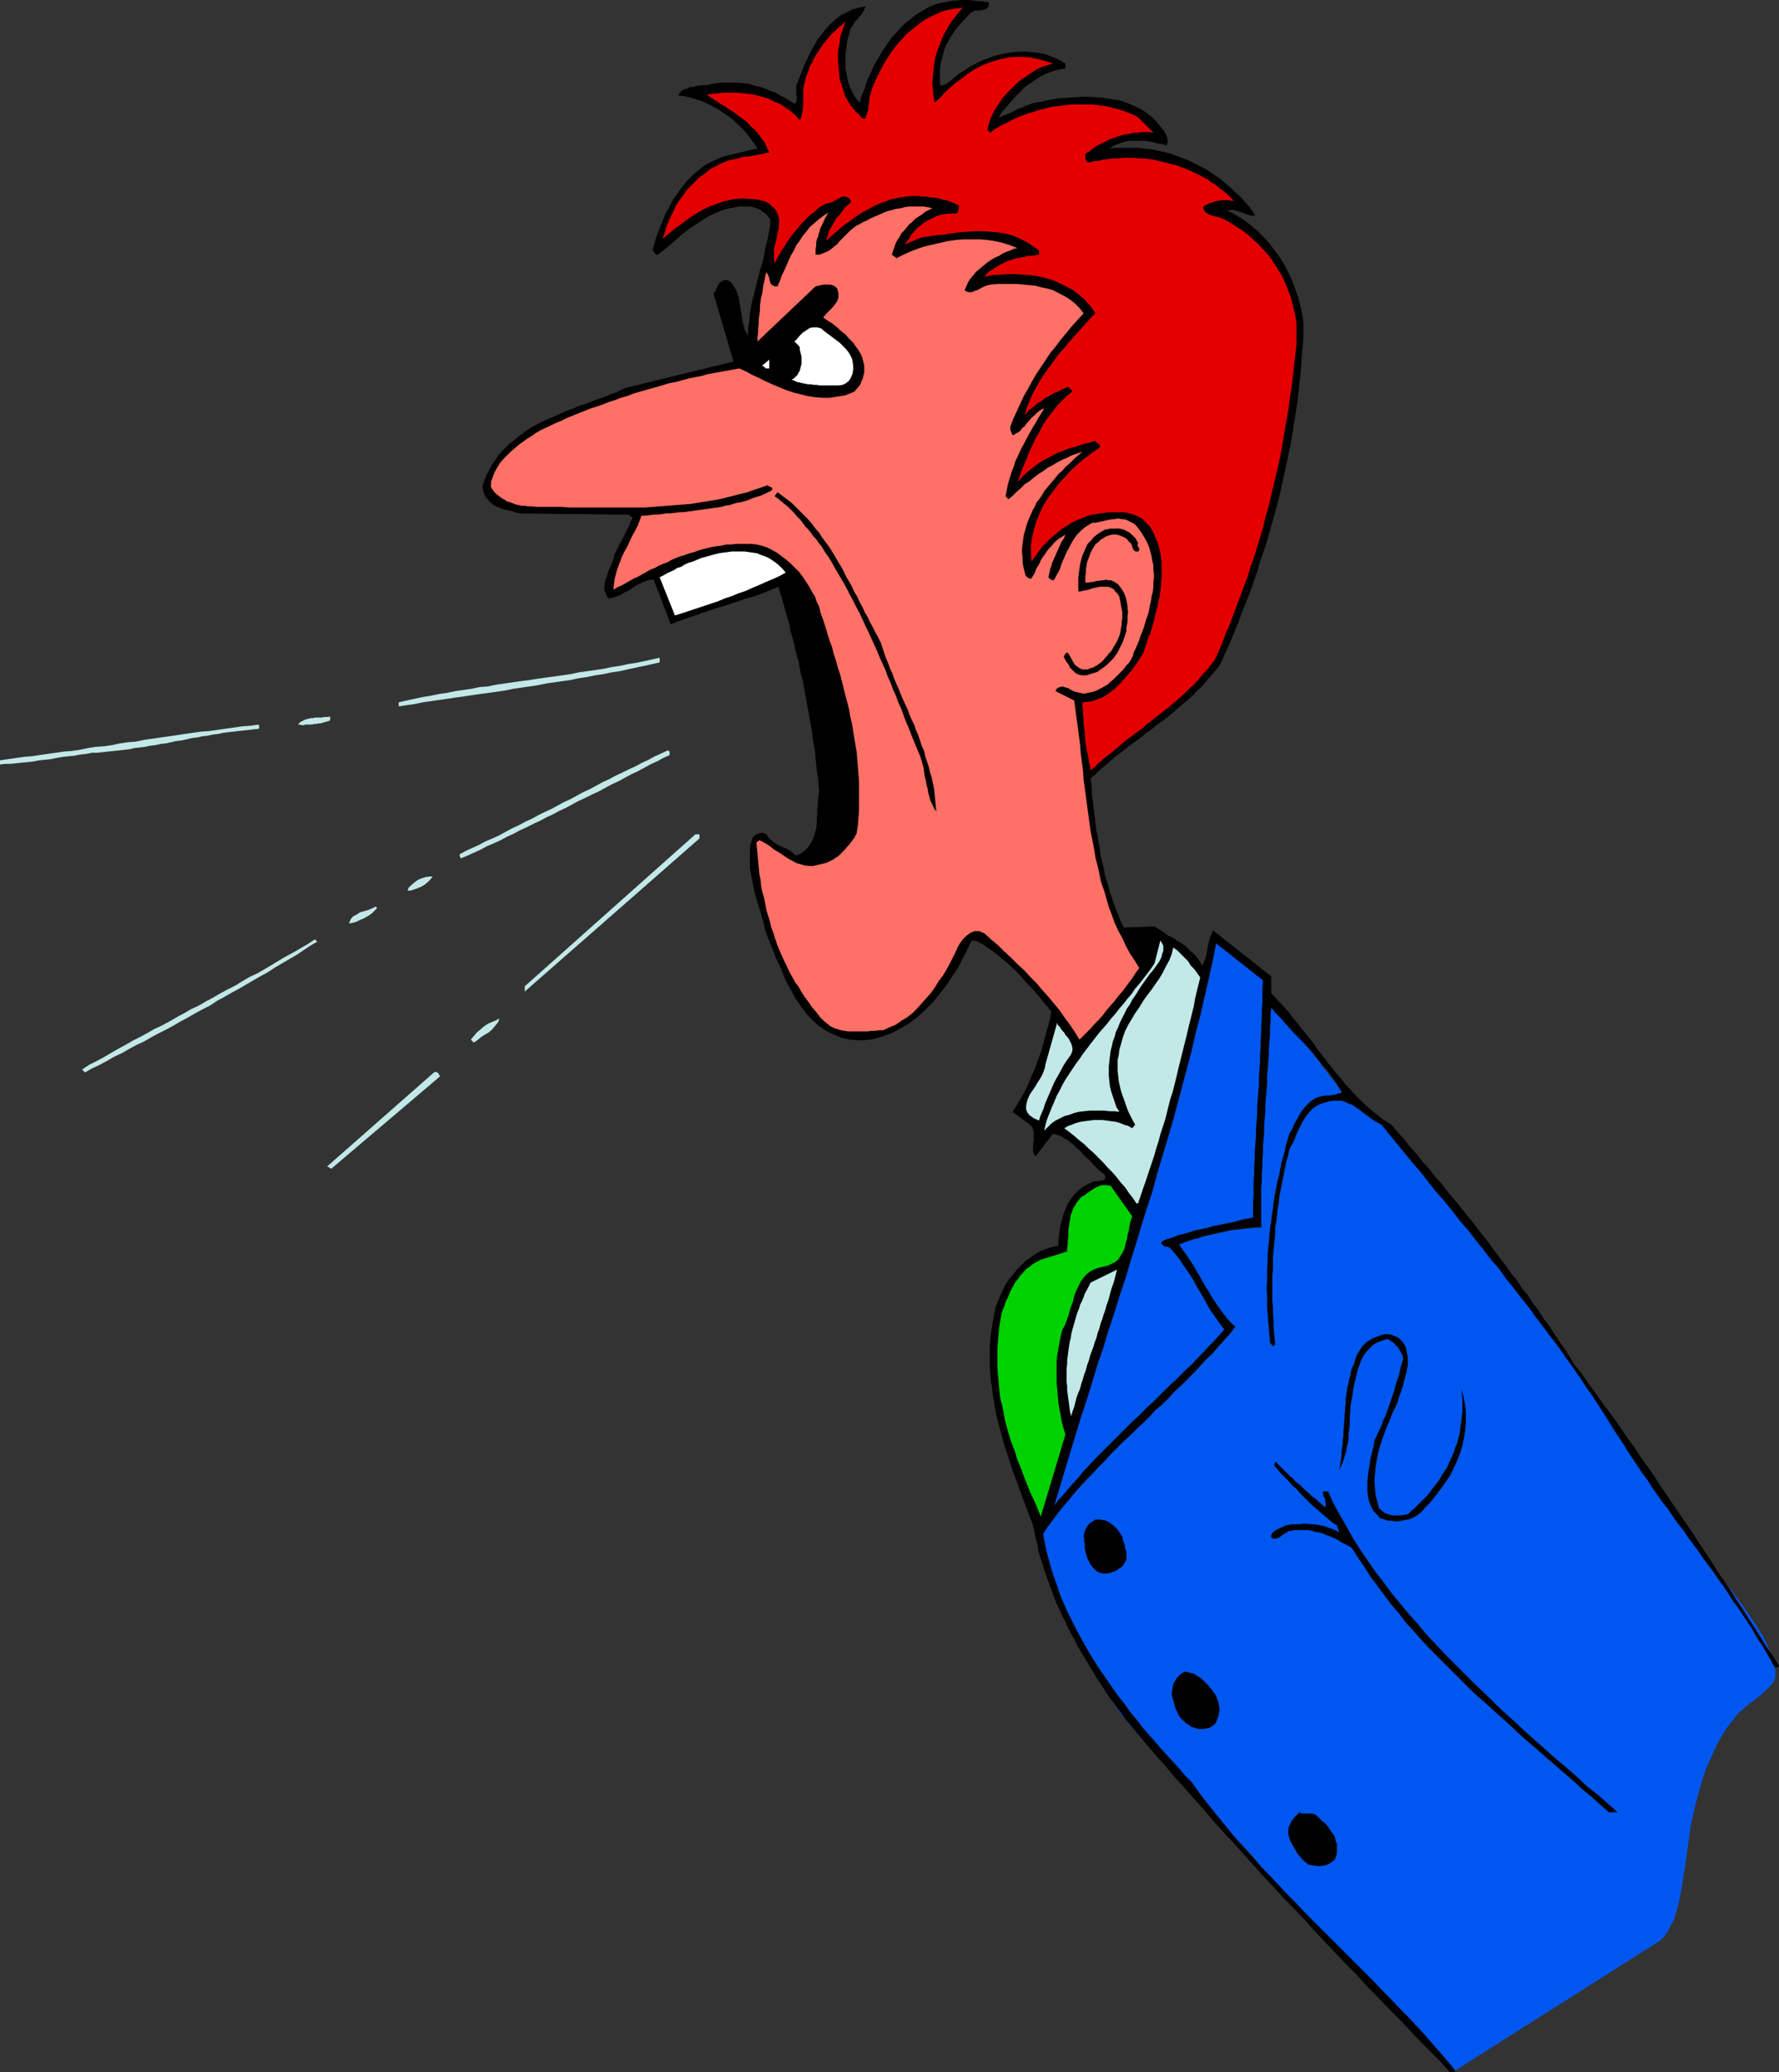 <?xml version="1.0" encoding="UTF-8" standalone="no"?>
<svg
   version="1.0"
   width="129.724mm"
   height="151.017mm"
   id="svg33"
   sodipodi:docname="Shouting.wmf"
   xmlns:inkscape="http://www.inkscape.org/namespaces/inkscape"
   xmlns:sodipodi="http://sodipodi.sourceforge.net/DTD/sodipodi-0.dtd"
   xmlns="http://www.w3.org/2000/svg"
   xmlns:svg="http://www.w3.org/2000/svg">
  <rect width="100%" height="100%" fill="#333333" stroke="none"/>
  <sodipodi:namedview
     id="namedview33"
     pagecolor="#ffffff"
     bordercolor="#000000"
     borderopacity="0.25"
     inkscape:showpageshadow="2"
     inkscape:pageopacity="0.0"
     inkscape:pagecheckerboard="0"
     inkscape:deskcolor="#d1d1d1"
     inkscape:document-units="mm" />
  <defs
     id="defs1">
    <pattern
       id="WMFhbasepattern"
       patternUnits="userSpaceOnUse"
       width="6"
       height="6"
       x="0"
       y="0" />
  </defs>
  <path
     style="fill:#0057f0;fill-opacity:1;fill-rule:evenodd;stroke:none"
     d="m 401.091,570.287 -0.646,-0.485 -0.97,-0.646 -1.131,-0.808 -1.293,-0.97 -1.293,-1.293 -1.616,-1.293 -1.454,-1.616 -1.778,-1.616 -1.778,-1.778 -1.939,-1.939 -1.939,-2.101 -1.939,-1.939 -2.101,-2.262 -2.101,-2.101 -2.101,-2.262 -2.101,-2.424 -2.101,-2.262 -2.101,-2.262 -2.101,-2.262 -2.101,-2.262 -1.939,-2.262 -1.939,-2.262 -1.778,-2.101 -1.939,-2.101 -1.616,-1.778 -1.778,-1.939 -1.454,-1.778 -1.293,-1.616 -1.293,-1.454 -1.131,-1.293 -0.97,-0.97 -0.808,-0.97 -0.97,-1.131 -0.97,-1.131 -0.97,-1.131 -0.97,-1.131 -1.131,-1.131 -1.131,-1.293 -1.131,-1.131 -1.131,-1.293 -1.293,-1.293 -1.131,-1.293 -1.293,-1.293 -1.293,-1.293 -1.293,-1.454 -1.293,-1.293 -1.293,-1.293 -1.293,-1.454 -1.293,-1.293 -1.293,-1.293 -1.293,-1.454 -1.293,-1.293 -1.293,-1.454 -1.293,-1.293 -1.293,-1.454 -1.293,-1.293 -1.131,-1.454 -1.293,-1.293 -1.131,-1.293 -1.293,-1.293 -1.131,-1.293 -1.131,-1.293 -1.131,-1.293 -0.97,-1.293 -0.808,-0.97 -0.97,-1.131 -0.808,-1.293 -0.97,-1.454 -0.97,-1.293 -1.131,-1.616 -0.97,-1.616 -0.97,-1.616 -1.131,-1.939 -1.131,-1.778 -0.97,-1.939 -1.131,-1.939 -1.131,-1.939 -0.97,-2.101 -1.131,-2.101 -0.97,-2.101 -0.97,-2.262 -1.131,-2.101 -0.808,-2.262 -0.97,-2.262 -0.808,-2.101 -0.808,-2.262 -0.808,-2.101 -0.646,-2.262 -0.646,-2.101 -0.485,-2.262 -0.485,-2.101 -0.485,-1.939 -0.323,-2.101 -0.162,-1.939 -0.162,-1.939 -0.162,-1.778 0.162,-1.131 0.323,-0.97 0.323,-0.97 0.646,-0.808 0.646,-0.97 0.97,-0.808 0.808,-0.808 0.97,-0.808 0.97,-0.646 0.97,-0.646 0.97,-0.646 1.131,-0.646 0.808,-0.646 0.97,-0.485 0.808,-0.485 0.646,-0.646 0.485,-0.485 0.646,-0.485 0.485,-0.646 0.485,-0.485 0.323,-0.646 0.323,-0.646 0.485,-0.646 0.323,-0.646 0.323,-0.485 0.323,-0.646 0.323,-0.646 0.485,-0.485 0.323,-0.646 0.485,-0.485 0.485,-0.485 0.323,-0.323 1.778,-1.293 1.778,-1.131 1.939,-1.131 1.939,-1.131 1.939,-0.97 1.939,-1.293 1.939,-1.131 1.939,-1.131 1.778,-1.454 1.616,-1.454 1.454,-1.616 1.293,-1.778 1.131,-2.101 0.808,-2.262 0.485,-2.586 0.162,-2.747 -0.162,-0.97 -0.162,-1.131 -0.162,-1.131 -0.162,-1.131 -0.485,-1.293 -0.323,-1.131 -0.485,-1.293 -0.323,-1.293 -0.485,-1.131 -0.323,-1.293 -0.323,-1.131 -0.485,-1.131 -0.162,-1.131 -0.323,-0.97 -0.162,-0.97 v -0.808 -0.646 l -0.162,-0.646 v -0.646 l -0.323,-0.485 -0.162,-0.485 -0.323,-0.485 -0.323,-0.485 -0.162,-0.646 -0.323,-0.323 -0.323,-0.646 -0.162,-0.485 -0.323,-0.485 -0.162,-0.485 -0.162,-0.646 v -0.646 l -0.162,-0.646 0.162,-1.454 0.485,-1.454 0.808,-1.454 0.97,-1.454 1.131,-1.616 1.293,-1.454 1.454,-1.293 1.454,-1.454 1.616,-1.293 1.616,-1.293 1.616,-1.131 1.616,-1.131 1.454,-1.131 1.454,-0.808 1.131,-0.97 1.131,-0.646 0.485,-1.293 0.323,-1.293 0.323,-1.293 0.323,-1.454 0.162,-1.293 0.162,-1.454 0.162,-1.454 0.162,-1.293 v -1.454 l 0.162,-1.454 v -1.454 -1.454 -1.454 -1.454 -1.454 -1.454 -1.131 -1.293 -1.454 l 0.162,-1.778 v -1.778 l 0.162,-1.778 0.162,-1.939 0.162,-1.939 0.323,-1.778 0.323,-1.778 0.485,-1.454 0.323,-1.454 0.485,-1.131 0.646,-0.97 0.485,-0.485 0.808,-0.162 h 0.485 l 0.808,0.162 0.646,0.323 0.646,0.323 0.646,0.485 0.808,0.485 0.646,0.646 0.808,0.485 0.646,0.646 0.646,0.646 0.646,0.646 0.646,0.646 0.646,0.485 0.485,0.646 0.646,0.485 0.485,0.323 0.97,1.131 0.97,1.293 0.97,1.131 0.808,1.131 0.97,1.131 0.97,1.293 0.808,1.131 0.97,1.131 0.808,1.293 0.97,1.131 0.808,1.131 0.808,1.131 0.97,1.131 0.808,1.131 0.808,1.131 0.808,1.131 0.646,0.808 0.646,0.646 0.808,0.646 0.808,0.646 0.646,0.485 0.808,0.485 0.808,0.485 0.808,0.485 0.646,0.485 0.808,0.485 0.808,0.323 0.808,0.485 0.646,0.646 0.808,0.485 0.646,0.646 0.646,0.646 1.454,1.616 1.454,1.616 1.616,1.778 1.454,1.616 1.616,1.778 1.454,1.616 1.616,1.778 1.616,1.778 1.616,1.778 1.454,1.939 1.616,1.778 1.616,1.778 1.616,1.939 1.616,1.778 1.454,1.939 1.616,1.939 1.616,1.939 1.616,1.778 1.454,1.939 1.454,1.939 1.616,1.939 1.454,1.939 1.454,1.939 1.454,1.939 1.293,1.939 1.454,1.778 1.293,1.939 1.293,1.939 1.293,1.939 1.131,1.778 1.131,1.939 1.131,1.778 1.131,1.939 1.131,1.939 1.293,1.778 1.131,1.778 1.131,1.778 1.131,1.616 1.131,1.778 1.131,1.616 1.131,1.778 1.131,1.616 1.131,1.454 1.131,1.616 1.131,1.616 1.293,1.616 1.131,1.616 1.131,1.616 1.131,1.454 1.131,1.616 1.131,1.616 1.131,1.616 1.131,1.616 1.131,1.616 1.131,1.454 1.131,1.616 1.131,1.778 1.131,1.616 1.131,1.616 1.131,1.778 1.131,1.778 1.131,1.778 1.131,1.778 1.131,1.778 0.646,0.97 0.646,0.97 0.808,1.131 0.808,0.97 0.646,1.131 0.97,1.131 0.97,1.293 0.808,1.131 0.97,1.131 0.97,1.293 0.97,1.293 0.97,1.131 1.131,1.293 0.97,1.293 0.97,1.293 0.97,1.293 0.97,1.454 0.97,1.293 0.808,1.293 0.97,1.293 0.808,1.293 0.808,1.293 0.808,1.293 0.646,1.293 0.646,1.293 0.485,1.293 0.485,1.131 0.485,1.293 0.323,1.131 0.162,1.293 0.162,1.131 v 1.131 0.485 l -0.323,0.646 -0.323,0.646 -0.646,0.808 -0.646,0.646 -0.646,0.646 -0.808,0.808 -0.808,0.646 -0.97,0.808 -0.808,0.646 -0.97,0.646 -0.808,0.646 -0.808,0.646 -0.646,0.646 -0.646,0.485 -0.485,0.485 -1.131,1.454 -1.293,1.616 -1.131,1.616 -0.97,1.616 -0.97,1.616 -0.808,1.778 -0.808,1.778 -0.808,1.778 -0.808,1.778 -0.646,1.939 -0.646,1.939 -0.485,1.939 -0.646,2.101 -0.485,1.939 -0.485,1.939 -0.485,2.101 -0.323,1.778 -0.323,2.101 -0.323,2.262 -0.323,2.262 -0.323,2.424 -0.323,2.586 -0.485,2.586 -0.323,2.586 -0.485,2.424 -0.485,2.424 -0.646,2.262 -0.646,2.101 -0.97,1.778 -0.808,1.616 -0.97,1.293 -1.131,1.131 z"
     id="path1" />
  <path
     style="fill:#000000;fill-opacity:1;fill-rule:evenodd;stroke:none"
     d="m 272.619,0.646 -0.162,0.97 -0.323,0.646 -0.646,0.323 -0.808,0.162 -0.97,0.162 h -0.97 l -0.646,0.323 -0.808,0.485 -0.97,1.131 -0.97,0.97 -0.97,1.131 -0.97,1.131 -0.646,0.97 -0.808,1.131 -0.646,1.293 -0.646,1.131 -0.485,1.293 -0.323,1.293 -0.323,1.293 -0.323,1.293 -0.162,1.454 v 1.454 1.454 l 0.162,1.454 0.808,-0.162 0.808,-0.323 0.808,-0.646 0.808,-0.646 0.808,-0.646 0.97,-0.808 0.808,-0.485 0.808,-0.485 1.454,-0.97 1.454,-0.808 1.616,-0.808 1.616,-0.646 1.778,-0.646 1.616,-0.485 1.778,-0.323 1.939,-0.323 1.778,-0.162 h 1.778 l 1.778,0.162 1.778,0.162 1.778,0.323 1.616,0.646 1.616,0.646 1.616,0.808 0.162,0.323 h 0.323 l 0.323,0.162 v 0.323 1.131 l -1.454,0.162 -1.454,0.323 -1.293,0.485 -1.293,0.485 -1.293,0.646 -1.293,0.808 -1.131,0.808 -1.293,0.808 -1.131,0.97 -0.97,1.131 -1.131,0.97 -0.97,1.131 -0.97,1.131 -0.97,1.131 -0.97,1.131 -0.808,1.293 0.646,-0.162 0.646,-0.323 0.485,-0.162 0.646,-0.323 0.646,-0.162 0.646,-0.323 0.646,-0.323 0.646,-0.323 0.646,-0.323 0.646,-0.162 0.646,-0.323 0.646,-0.323 0.646,-0.162 0.646,-0.323 0.646,-0.162 0.646,-0.162 1.939,-0.323 2.101,-0.485 2.101,-0.323 1.939,-0.162 2.262,-0.162 2.101,-0.162 h 2.262 l 2.101,0.162 2.101,0.162 2.101,0.323 2.101,0.323 1.939,0.646 1.939,0.808 1.778,0.808 1.778,1.131 1.616,1.293 0.808,0.808 0.808,0.97 0.808,0.97 0.808,0.97 0.646,1.131 0.323,0.97 0.162,0.97 -0.485,0.97 -0.808,-0.323 -0.97,-0.162 -0.97,-0.162 -0.97,-0.323 -1.131,-0.162 -0.97,-0.162 h -1.131 -1.131 -0.97 -1.131 l -0.97,0.162 -0.97,0.323 -0.97,0.323 -0.97,0.323 -0.808,0.485 -0.646,0.485 1.454,-0.162 h 1.616 1.454 1.454 1.616 l 1.454,0.162 1.454,0.162 1.454,0.162 1.454,0.323 1.454,0.323 1.293,0.323 1.454,0.485 1.293,0.485 1.293,0.485 1.293,0.485 1.293,0.646 1.293,0.646 1.293,0.646 1.293,0.646 1.131,0.808 1.131,0.808 1.293,0.808 0.97,0.808 1.131,0.97 1.131,0.97 0.97,0.97 1.131,0.97 0.97,0.97 0.97,1.131 0.97,1.131 0.808,1.131 0.808,1.131 -0.97,0.162 -0.97,-0.323 -0.97,-0.323 -0.97,-0.323 -0.97,-0.323 -0.97,-0.323 h -0.97 l -0.97,0.162 2.262,1.131 2.101,1.293 1.939,1.454 1.939,1.616 1.778,1.778 1.616,1.778 1.454,1.939 1.454,1.939 1.293,2.101 1.131,2.262 0.97,2.101 0.808,2.262 0.808,2.262 0.646,2.424 0.485,2.262 0.323,2.424 v 3.07 l -0.162,3.07 -0.323,3.07 -0.162,3.07 -0.323,3.07 -0.323,3.07 -0.323,3.07 -0.485,3.07 -0.485,2.909 -0.485,3.07 -0.485,3.07 -0.646,2.909 -0.646,3.07 -0.646,2.909 -0.646,2.909 -0.646,2.909 -0.808,2.909 -0.808,2.909 -0.808,2.909 -0.808,2.909 -0.97,2.909 -0.97,2.747 -0.808,2.909 -0.97,2.747 -0.97,2.747 -1.131,2.909 -1.131,2.747 -0.97,2.747 -1.131,2.747 -1.131,2.747 -1.293,2.747 -1.131,2.747 -0.808,1.293 -0.97,1.131 -0.97,1.131 -0.97,1.131 -0.97,1.131 -0.97,1.131 -1.131,0.97 -0.97,1.131 -1.131,0.97 -1.131,0.97 -1.131,0.97 -1.131,0.97 -1.131,0.97 -1.131,0.97 -1.293,0.97 -1.131,0.808 -1.293,0.97 -1.131,0.97 -1.293,0.808 -1.131,0.97 -1.293,0.97 -1.131,0.808 -1.293,0.97 -1.131,0.97 -1.293,0.97 -1.131,0.808 -1.293,1.131 -1.131,0.97 -1.131,0.97 -1.131,0.97 -1.131,1.131 -1.131,0.97 0.162,1.293 0.162,1.293 v 1.293 l 0.162,1.454 0.162,1.293 0.162,1.293 0.162,1.293 0.162,1.293 0.162,1.454 0.162,1.293 0.162,1.293 0.323,1.293 0.162,1.293 0.323,1.454 0.162,1.293 0.162,1.293 0.323,1.293 0.323,1.293 0.323,1.293 0.162,1.293 0.323,1.293 0.485,1.293 0.323,1.131 0.323,1.293 0.485,1.293 0.323,1.131 0.485,1.293 0.485,1.293 0.485,1.131 0.485,1.293 0.485,1.131 0.646,1.131 8.403,-0.323 0.97,0.646 0.808,0.485 0.97,0.646 0.808,0.646 0.97,0.485 0.97,0.485 0.808,0.646 0.97,0.485 0.97,0.646 0.808,0.646 0.646,0.808 0.808,0.646 0.808,0.808 0.646,0.808 0.646,0.97 0.485,0.97 0.323,-0.485 0.162,-0.485 0.323,-0.646 0.162,-0.485 0.162,-0.646 0.162,-0.646 0.162,-0.808 v -0.646 l 0.162,-0.646 0.162,-0.646 0.162,-0.646 0.162,-0.646 0.162,-0.646 0.323,-0.485 0.162,-0.646 0.323,-0.485 15.998,12.605 v 4.686 l 1.131,1.131 0.97,1.131 1.131,1.131 0.97,1.131 0.97,1.131 0.97,1.293 0.97,1.131 0.97,1.293 0.97,1.131 0.97,1.293 0.97,1.131 0.97,1.293 0.808,1.293 0.97,1.131 0.97,1.293 0.97,1.293 0.97,1.131 0.97,1.293 0.97,1.131 0.97,1.131 0.97,1.293 1.131,1.131 0.97,1.131 0.97,0.97 1.131,1.131 1.131,1.131 1.131,0.97 1.131,0.97 1.293,0.97 1.131,0.97 1.293,0.808 1.293,0.808 1.778,2.101 1.778,1.939 1.616,2.101 1.778,1.939 1.616,2.101 1.778,1.939 1.616,2.101 1.778,1.939 1.616,2.101 1.616,1.939 1.778,2.101 1.616,2.101 1.616,1.939 1.616,2.101 1.616,2.101 1.616,1.939 1.454,2.101 1.616,2.101 1.616,2.101 1.454,2.101 1.616,1.939 1.454,2.262 1.616,1.939 1.454,2.262 1.454,1.939 1.454,2.262 1.616,2.101 1.293,2.101 1.454,2.101 1.454,2.101 1.454,2.262 1.293,2.101 1.939,2.424 1.778,2.586 1.939,2.586 1.778,2.586 1.939,2.586 1.778,2.424 1.778,2.586 1.778,2.586 1.939,2.586 1.616,2.586 1.939,2.586 1.778,2.586 1.616,2.586 1.778,2.586 1.778,2.586 1.778,2.586 1.778,2.586 1.778,2.586 1.616,2.586 1.778,2.586 1.778,2.747 1.616,2.586 1.778,2.586 1.778,2.586 1.616,2.586 1.778,2.586 1.616,2.586 1.778,2.747 1.616,2.586 1.616,2.586 1.778,2.586 1.616,2.586 -0.162,0.323 -0.485,0.162 -0.485,-0.162 -0.323,-0.323 -1.131,-2.101 -1.131,-1.939 -1.293,-2.101 -1.293,-1.939 -1.131,-2.101 -1.293,-1.939 -1.293,-1.939 -1.293,-1.939 -1.454,-1.939 -1.293,-2.101 -1.293,-1.939 -1.454,-1.939 -1.293,-1.939 -1.454,-1.939 -1.454,-1.939 -1.293,-1.939 -1.454,-1.939 -1.454,-1.939 -1.293,-1.939 -1.454,-1.778 -1.454,-2.101 -1.293,-1.939 -1.454,-1.778 -1.454,-2.101 -1.293,-1.778 -1.293,-2.101 -1.454,-1.939 -1.293,-1.939 -1.293,-1.939 -1.293,-1.939 -1.293,-2.101 -1.293,-1.939 -1.778,-2.747 -1.778,-2.909 -1.778,-2.747 -1.778,-2.747 -1.939,-2.747 -1.778,-2.747 -1.939,-2.747 -1.939,-2.747 -1.939,-2.747 -2.101,-2.747 -1.939,-2.586 -2.101,-2.747 -1.939,-2.747 -2.101,-2.586 -2.101,-2.747 -2.101,-2.586 -1.939,-2.747 -2.262,-2.586 -2.101,-2.747 -2.101,-2.586 -2.101,-2.747 -2.262,-2.586 -2.101,-2.747 -2.101,-2.586 -2.262,-2.586 -2.101,-2.586 -2.101,-2.747 -2.262,-2.586 -2.101,-2.586 -2.262,-2.747 -2.101,-2.586 -2.262,-2.747 -0.808,-0.485 -0.97,-0.485 -0.97,-0.646 -0.808,-0.646 -0.97,-0.646 -0.808,-0.646 -0.808,-0.646 -0.97,-0.646 -0.97,-0.646 -0.97,-0.323 -0.97,-0.485 -0.97,-0.323 h -1.131 -1.131 l -1.131,0.162 -1.131,0.323 -1.131,0.323 -0.97,0.485 -0.808,0.485 -0.808,0.646 -0.646,0.808 -0.646,0.646 -0.646,0.97 -0.485,0.808 -0.485,0.97 -0.485,0.97 -0.485,0.97 -0.485,1.131 -0.323,0.97 -0.485,0.97 -0.485,0.808 -0.485,0.97 -0.323,1.616 -0.485,1.616 -0.323,1.616 -0.323,1.616 -0.323,1.616 -0.323,1.616 -0.323,1.616 -0.323,1.616 -0.162,1.778 -0.323,1.616 -0.162,1.616 -0.162,1.616 -0.323,1.778 v 1.616 l -0.162,1.778 -0.162,1.616 -0.162,1.616 -0.162,1.778 v 1.616 1.778 l -0.162,1.616 v 1.778 1.778 1.616 1.778 l 0.162,1.778 v 1.778 l 0.162,1.616 v 1.778 l 0.162,1.778 0.162,1.778 0.162,1.616 h -0.162 l -0.162,0.162 -0.162,0.162 -0.162,0.162 -0.808,-1.131 -0.162,-1.939 -0.162,-1.778 -0.162,-1.939 -0.162,-1.939 -0.162,-1.778 v -1.939 -1.778 l -0.162,-1.778 0.162,-1.939 v -1.939 -1.778 l 0.162,-1.778 v -1.939 l 0.162,-1.778 0.162,-1.778 0.162,-1.778 0.162,-1.778 0.323,-1.939 0.162,-1.778 0.323,-1.778 0.162,-1.778 0.323,-1.778 0.323,-1.778 0.323,-1.778 0.485,-1.778 0.323,-1.616 0.323,-1.778 0.485,-1.778 0.485,-1.616 0.323,-1.778 0.485,-1.616 0.485,-1.616 0.485,-0.808 0.485,-0.808 0.323,-0.97 0.485,-0.808 0.485,-0.808 0.485,-0.97 0.485,-0.808 0.646,-0.808 0.646,-0.808 0.646,-0.646 0.646,-0.646 0.808,-0.485 0.808,-0.485 0.97,-0.323 0.808,-0.162 1.131,-0.162 h 0.485 0.646 l 0.485,-0.162 h 0.485 l 0.485,-0.162 0.485,-0.162 0.485,-0.162 0.646,-0.162 -0.97,-1.616 -0.97,-1.454 -1.131,-1.616 -1.131,-1.454 -1.293,-1.454 -1.131,-1.454 -1.293,-1.616 -1.293,-1.454 -1.293,-1.454 -1.293,-1.293 -1.454,-1.454 -1.293,-1.454 -1.293,-1.454 -1.293,-1.454 -1.293,-1.293 -1.131,-1.454 -0.162,1.939 v 1.778 l -0.162,1.939 v 1.939 l -0.162,1.939 -0.162,1.939 v 1.778 l -0.162,1.939 -0.162,1.939 -0.162,1.939 v 1.939 l -0.162,1.939 -0.162,1.939 -0.162,1.939 v 1.778 l -0.162,1.939 -0.162,1.939 v 1.939 l -0.162,1.939 -0.162,1.778 v 1.939 l -0.162,1.939 v 1.939 l -0.162,1.778 v 1.939 l -0.162,1.939 v 1.778 1.778 1.939 1.939 1.778 1.778 h -1.454 l -1.454,0.162 -1.454,0.162 -1.454,0.162 -1.454,0.162 -1.293,0.162 -1.454,0.323 -1.454,0.323 -1.454,0.323 -1.454,0.323 -1.454,0.323 -1.293,0.485 -1.454,0.323 -1.454,0.485 -1.293,0.485 -1.293,0.485 0.97,1.454 0.97,1.293 0.97,1.454 0.97,1.454 0.808,1.454 0.97,1.616 0.808,1.454 0.808,1.454 0.97,1.454 0.808,1.454 0.97,1.454 0.97,1.454 0.97,1.293 1.131,1.454 1.131,1.293 1.293,1.131 -1.454,1.939 -1.616,1.778 -1.616,1.778 -1.616,1.939 -1.778,1.616 -1.616,1.778 -1.616,1.778 -1.778,1.778 -1.778,1.778 -1.778,1.616 -1.616,1.778 -1.778,1.778 -1.939,1.616 -1.616,1.778 -1.778,1.778 -1.778,1.616 -1.778,1.778 -1.778,1.616 -1.778,1.778 -1.778,1.778 -1.616,1.778 -1.778,1.778 -1.616,1.778 -1.616,1.616 -1.778,1.939 -1.616,1.778 -1.454,1.778 -1.616,1.939 -1.454,1.778 -1.454,1.939 -1.454,1.939 -1.293,1.939 0.485,2.586 0.485,2.424 0.646,2.262 0.646,2.424 0.808,2.424 0.808,2.262 0.808,2.424 0.97,2.262 0.97,2.262 1.131,2.262 1.131,2.262 1.131,2.101 1.131,2.101 1.293,2.262 1.293,2.101 1.293,2.101 1.454,2.101 1.454,2.101 1.454,2.101 1.454,2.101 1.616,1.939 1.454,2.101 1.616,1.939 1.616,2.101 1.616,1.939 1.778,1.939 1.616,1.939 1.778,1.939 1.778,1.939 1.778,1.939 1.616,1.939 1.939,1.939 1.939,2.747 1.939,2.586 2.101,2.586 2.101,2.586 2.101,2.586 2.101,2.586 2.262,2.424 2.262,2.586 2.262,2.586 2.424,2.424 2.262,2.424 2.262,2.424 2.424,2.424 2.424,2.586 2.424,2.424 2.262,2.262 2.424,2.424 2.424,2.424 2.424,2.424 2.424,2.424 2.424,2.424 2.424,2.424 2.262,2.424 2.424,2.424 2.262,2.424 2.424,2.424 2.262,2.424 2.262,2.424 2.101,2.424 2.262,2.586 2.101,2.424 2.101,2.586 -0.162,0.323 -0.485,0.162 -0.323,-0.162 -0.485,0.162 -2.747,-3.07 -2.909,-2.909 -2.909,-2.909 -2.747,-2.909 -2.909,-3.07 -2.909,-2.909 -2.909,-3.07 -2.909,-2.909 -2.747,-3.07 -2.909,-2.909 -2.909,-3.07 -2.909,-3.07 -2.747,-2.909 -2.747,-3.07 -2.909,-3.07 -2.909,-2.909 -2.747,-3.07 -2.909,-3.07 -2.747,-3.07 -2.747,-3.07 -2.747,-3.07 -2.909,-3.07 -2.747,-3.07 -2.586,-3.07 -2.747,-3.07 -2.747,-3.07 -2.747,-3.07 -2.586,-3.07 -2.747,-3.07 -2.586,-3.07 -2.586,-3.07 -2.586,-3.07 -1.131,-1.616 -1.131,-1.454 -1.131,-1.616 -1.131,-1.454 -1.131,-1.616 -0.97,-1.616 -1.131,-1.616 -0.97,-1.616 -0.97,-1.616 -0.97,-1.616 -0.97,-1.616 -0.97,-1.616 -0.97,-1.616 -0.808,-1.778 -0.97,-1.616 -0.808,-1.616 -0.808,-1.778 -0.808,-1.616 -0.808,-1.778 -0.808,-1.616 -0.646,-1.778 -0.646,-1.778 -0.646,-1.778 -0.646,-1.778 -0.646,-1.778 -0.485,-1.778 -0.646,-1.778 -0.485,-1.778 -0.323,-1.939 -0.485,-1.778 -0.323,-1.778 -0.485,-1.939 -0.646,-1.616 -0.646,-1.778 -0.646,-1.616 -0.646,-1.778 -0.646,-1.778 -0.646,-1.778 -0.646,-1.778 -0.646,-1.616 -0.646,-1.778 -0.485,-1.778 -0.646,-1.939 -0.646,-1.778 -0.485,-1.778 -0.485,-1.778 -0.485,-1.778 -0.485,-1.939 -0.485,-1.778 -0.323,-1.778 -0.323,-1.939 -0.323,-1.939 -0.162,-1.778 -0.323,-1.778 -0.162,-1.939 -0.162,-1.939 v -1.778 -1.939 -1.939 l 0.162,-1.778 0.162,-1.939 0.323,-1.939 0.323,-1.778 0.323,-1.939 0.323,-1.616 0.646,-1.454 0.646,-1.616 0.646,-1.454 0.808,-1.616 0.97,-1.454 1.131,-1.293 0.97,-1.293 1.293,-1.293 1.131,-1.131 1.454,-0.97 1.293,-0.97 1.454,-0.808 1.616,-0.646 1.616,-0.485 1.616,-0.323 v -1.293 l 0.162,-1.293 0.162,-1.293 0.162,-1.293 0.323,-1.293 0.323,-1.131 0.323,-1.293 0.485,-1.131 0.485,-1.293 0.646,-0.97 0.646,-0.97 0.808,-0.97 0.97,-0.97 0.97,-0.808 1.131,-0.646 1.293,-0.646 0.485,-0.323 0.808,-0.162 h 0.808 l 0.646,-0.162 h 0.646 l 0.485,-0.323 0.162,-0.485 -0.162,-0.808 -0.808,-0.646 -0.97,-0.808 -0.808,-0.808 -0.808,-0.808 -0.808,-0.97 -0.97,-0.808 -0.808,-0.808 -0.808,-0.97 -0.808,-0.646 -0.808,-0.808 -0.97,-0.808 -0.808,-0.646 -0.97,-0.485 -0.97,-0.646 -1.131,-0.323 -0.97,-0.323 -4.848,6.302 -0.323,-0.485 -0.162,-0.323 -0.162,-0.485 v -0.485 -0.646 -0.646 -0.485 l 0.162,-0.646 v -0.646 -0.646 -0.646 -0.646 l -0.162,-0.485 -0.162,-0.646 -0.323,-0.485 -0.485,-0.485 -4.686,-3.394 0.97,-1.616 0.97,-1.616 0.97,-1.616 0.808,-1.616 0.808,-1.616 0.646,-1.778 0.808,-1.616 0.646,-1.778 0.646,-1.778 0.646,-1.778 0.485,-1.778 0.485,-1.778 0.485,-1.778 0.485,-1.778 0.485,-1.778 0.323,-1.939 -1.131,-1.454 -1.131,-1.293 -1.131,-1.454 -1.131,-1.293 -1.293,-1.454 -1.293,-1.293 -1.131,-1.293 -1.293,-1.454 -1.293,-1.131 -1.293,-1.293 -1.454,-1.131 -1.293,-1.131 -1.454,-1.131 -1.454,-0.97 -1.454,-0.97 -1.616,-0.808 h -1.131 l -1.131,2.424 -1.293,2.424 -1.293,2.586 -1.616,2.424 -1.616,2.424 -1.778,2.262 -1.778,2.262 -2.101,2.101 -2.101,1.939 -2.262,1.778 -2.424,1.454 -2.424,1.293 -2.586,0.97 -2.747,0.808 -2.909,0.323 -3.07,-0.162 -2.586,-0.485 -2.262,-0.97 -2.262,-1.131 -1.939,-1.293 -1.778,-1.616 -1.616,-1.778 -1.454,-1.939 -1.454,-2.101 -1.131,-2.101 -1.293,-2.262 -0.97,-2.262 -0.97,-2.424 -1.131,-2.262 -0.808,-2.262 -0.97,-2.262 -0.808,-2.101 -0.485,-1.616 -0.323,-1.616 -0.485,-1.616 -0.485,-1.616 -0.485,-1.616 -0.485,-1.616 -0.485,-1.616 -0.323,-1.616 -0.323,-1.616 -0.323,-1.778 -0.323,-1.616 v -1.616 -1.778 -1.616 l 0.162,-1.616 0.485,-1.616 0.323,-0.485 0.323,-0.323 0.485,-0.323 0.485,-0.162 0.485,-0.162 0.646,-0.162 0.485,0.162 0.646,0.323 0.808,1.131 0.97,0.808 0.97,0.646 1.131,0.646 1.131,0.485 1.131,0.485 0.97,0.646 0.97,0.97 1.293,-0.485 1.131,-0.808 0.808,-0.808 0.646,-0.808 0.646,-1.131 0.485,-1.131 0.323,-1.131 0.323,-1.131 0.162,-1.293 v -1.454 l 0.162,-1.293 v -1.293 l 0.162,-1.293 v -1.293 l 0.162,-1.293 0.162,-1.293 -0.162,-1.778 -0.162,-1.939 -0.323,-1.778 -0.162,-1.778 -0.162,-1.778 -0.162,-1.778 -0.323,-1.778 -0.323,-1.778 -0.162,-1.778 -0.323,-1.778 -0.323,-1.778 -0.323,-1.778 -0.323,-1.778 -0.323,-1.778 -0.323,-1.778 -0.323,-1.778 -0.323,-1.778 -0.485,-1.616 -0.323,-1.778 -0.323,-1.778 -0.485,-1.616 -0.485,-1.778 -0.323,-1.778 -0.485,-1.616 -0.485,-1.778 -0.323,-1.778 -0.485,-1.616 -0.485,-1.778 -0.485,-1.616 -0.485,-1.778 -0.485,-1.616 -0.485,-1.778 -1.778,0.646 -1.778,0.808 -1.778,0.646 -1.778,0.646 -1.939,0.485 -1.778,0.646 -1.939,0.646 -1.939,0.646 -1.778,0.485 -1.939,0.646 -1.939,0.646 -1.778,0.646 -1.939,0.646 -1.778,0.646 -1.939,0.646 -1.939,0.808 -4.686,-12.282 h -0.808 l -0.808,0.162 -0.808,0.323 -0.646,0.162 -0.808,0.485 -0.808,0.323 -0.646,0.485 -0.808,0.485 -0.646,0.485 -0.808,0.323 -0.808,0.485 -0.808,0.485 -0.808,0.323 -0.808,0.323 -0.808,0.162 -0.808,0.162 -0.485,-0.646 -0.323,-0.808 -0.323,-0.808 v -0.808 -0.646 l 0.162,-0.808 0.162,-0.808 0.323,-0.646 0.162,-0.808 0.323,-0.808 0.323,-0.808 0.323,-0.646 0.323,-0.808 0.323,-0.808 0.162,-0.646 0.162,-0.808 0.323,-0.646 0.323,-0.646 0.323,-0.646 0.323,-0.646 0.323,-0.646 0.323,-0.485 0.323,-0.646 0.323,-0.646 0.323,-0.646 0.323,-0.646 0.323,-0.646 0.323,-0.646 0.323,-0.646 0.162,-0.646 0.323,-0.646 0.323,-0.646 -1.131,-0.808 -29.734,-0.323 -0.646,-0.162 -0.97,-0.162 -0.646,-0.323 -0.808,-0.162 -0.97,-0.162 -0.646,-0.162 -0.808,-0.323 -0.808,-0.323 -0.808,-0.323 -0.646,-0.485 -0.646,-0.485 -0.485,-0.646 -0.646,-0.646 -0.485,-0.97 -0.323,-0.97 -0.162,-1.131 0.485,-1.616 0.646,-1.616 0.808,-1.454 0.646,-1.293 0.97,-1.293 0.808,-1.293 0.97,-1.131 1.131,-1.131 0.97,-0.97 1.293,-0.97 1.131,-0.97 1.293,-0.97 1.131,-0.808 1.293,-0.808 1.454,-0.808 1.293,-0.646 1.454,-0.646 1.454,-0.646 1.454,-0.646 1.454,-0.646 1.454,-0.646 1.454,-0.485 1.454,-0.646 1.454,-0.485 1.454,-0.485 1.454,-0.646 1.454,-0.485 1.454,-0.485 1.454,-0.646 1.454,-0.485 1.293,-0.646 1.454,-0.646 29.734,-7.272 -5.494,-18.746 0.485,-0.646 0.323,-0.808 0.485,-0.808 0.323,-0.646 0.646,-0.485 0.646,-0.323 h 0.808 l 0.97,0.485 0.646,0.808 0.485,0.808 0.485,0.808 0.323,0.97 0.323,0.97 0.162,0.97 0.162,0.97 0.162,0.97 0.162,0.97 0.162,1.131 0.162,0.97 0.162,0.97 0.323,0.97 0.162,0.97 0.485,0.808 0.485,0.97 V 90.335 l 0.323,-1.939 0.162,-2.101 0.323,-1.939 0.485,-2.101 0.485,-1.939 0.485,-1.939 0.485,-1.939 0.485,-1.939 0.646,-1.939 0.485,-2.101 0.323,-1.939 0.485,-1.939 0.485,-2.101 0.323,-1.939 0.162,-2.101 -0.646,-0.808 -0.646,-0.808 -0.808,-0.485 -0.808,-0.646 -0.808,-0.323 -0.97,-0.323 -0.97,-0.162 h -1.131 -1.778 l -1.778,0.323 -1.616,0.323 -1.616,0.485 -1.616,0.646 -1.616,0.808 -1.454,0.808 -1.454,0.97 -1.454,0.97 -1.454,0.97 -1.454,1.131 -1.293,1.131 -1.454,1.293 -1.293,1.131 -1.454,1.131 -1.454,1.131 h -0.485 l -0.323,-0.323 -0.323,-0.485 -0.323,-0.323 0.485,-1.939 0.646,-2.101 0.808,-2.101 0.808,-1.939 0.808,-2.101 1.131,-1.939 0.97,-1.939 1.293,-1.778 1.293,-1.778 1.454,-1.778 1.454,-1.454 1.778,-1.454 1.616,-1.293 1.939,-0.97 2.101,-0.97 2.101,-0.646 8.242,-1.939 -0.97,-1.454 -0.97,-1.293 -1.131,-1.454 -1.131,-1.293 -1.293,-1.131 -1.293,-1.293 -1.293,-0.97 -1.454,-0.97 -1.454,-0.97 -1.454,-0.808 -1.616,-0.808 -1.454,-0.646 -1.616,-0.485 -1.616,-0.485 -1.454,-0.323 -1.616,-0.162 0.162,-0.485 0.323,-0.323 0.323,-0.485 0.485,-0.323 0.485,-0.162 0.646,-0.162 0.485,-0.323 0.646,-0.162 h 0.646 l 0.485,-0.162 0.808,-0.162 h 0.485 l 0.808,-0.162 h 0.485 0.646 l 0.646,-0.162 1.616,-0.323 1.616,-0.162 h 1.616 1.616 1.454 l 1.616,0.162 1.454,0.162 1.454,0.485 1.454,0.323 1.454,0.485 1.454,0.646 1.454,0.485 1.293,0.808 1.293,0.646 1.293,0.808 1.293,0.808 0.485,-0.485 0.162,-0.808 V 26.664 l -0.162,-0.808 v -0.808 -0.646 -0.808 l 0.323,-0.808 0.646,-1.616 0.646,-1.616 0.646,-1.778 0.808,-1.616 0.808,-1.778 0.97,-1.616 0.97,-1.778 1.131,-1.454 1.131,-1.454 1.293,-1.454 1.454,-1.293 1.454,-1.131 1.616,-0.808 1.616,-0.808 1.778,-0.485 1.778,-0.323 -0.323,0.97 -0.485,0.808 -0.646,0.808 -0.646,0.808 -0.808,0.808 -0.485,0.97 -0.646,0.808 -0.323,0.97 -0.323,1.293 -0.323,1.131 -0.162,1.293 -0.162,1.293 -0.162,1.293 v 1.293 1.293 1.454 l 0.323,1.293 0.162,1.293 0.323,1.131 0.485,1.293 0.485,1.131 0.646,1.131 0.646,0.97 0.808,0.97 0.646,-2.101 0.808,-1.939 0.646,-2.101 0.97,-2.101 0.97,-2.101 1.131,-1.939 1.131,-1.939 1.293,-1.939 1.293,-1.778 1.616,-1.778 1.454,-1.616 1.778,-1.454 1.778,-1.454 1.939,-1.131 1.939,-1.131 2.101,-0.808 0.808,-0.162 0.97,-0.162 0.808,-0.162 0.97,-0.162 0.808,-0.162 h 0.97 L 264.539,0 h 0.808 0.97 0.808 l 0.97,0.162 h 0.808 l 0.97,0.162 h 0.808 l 0.97,0.162 z"
     id="path2" />
  <path
     style="fill:#e50000;fill-opacity:1;fill-rule:evenodd;stroke:none"
     d="m 265.347,2.101 -1.131,1.293 -1.131,1.454 -1.131,1.454 -0.808,1.454 -0.97,1.616 -0.646,1.454 -0.646,1.778 -0.646,1.616 -0.485,1.616 -0.323,1.778 -0.162,1.778 -0.162,1.778 -0.162,1.778 0.162,1.778 0.162,1.778 0.323,1.778 1.454,-1.293 1.293,-1.454 1.616,-1.454 1.454,-1.293 1.616,-1.131 1.616,-1.293 1.778,-1.131 1.778,-0.97 1.778,-0.808 1.939,-0.646 1.778,-0.485 2.101,-0.485 1.939,-0.162 h 2.101 l 2.262,0.162 2.262,0.485 3.878,1.131 -1.454,0.485 -1.616,0.485 -1.454,0.646 -1.454,0.97 -1.454,0.97 -1.454,0.97 -1.293,1.131 -1.293,1.293 -1.293,1.293 -1.131,1.293 -0.97,1.454 -0.97,1.454 -0.808,1.454 -0.646,1.454 -0.485,1.454 -0.323,1.616 0.808,0.646 0.97,-0.808 1.131,-0.646 1.131,-0.646 1.131,-0.485 1.131,-0.646 1.293,-0.646 1.131,-0.485 1.293,-0.485 1.293,-0.485 1.293,-0.323 1.293,-0.485 1.293,-0.323 1.293,-0.323 1.293,-0.323 1.454,-0.162 1.293,-0.162 1.293,-0.162 1.454,-0.162 h 1.293 1.454 1.293 1.454 l 1.293,0.162 1.293,0.162 1.293,0.162 1.454,0.323 1.293,0.323 1.131,0.323 1.454,0.485 1.131,0.485 1.293,0.485 1.131,0.646 4.202,4.202 -1.293,-0.162 h -1.454 l -1.293,0.162 h -1.131 l -1.293,0.323 -1.293,0.162 -1.131,0.323 -1.131,0.323 -1.293,0.485 -0.97,0.323 -1.131,0.646 -1.131,0.485 -1.131,0.646 -0.97,0.646 -0.97,0.808 -1.131,0.646 v 0.323 0.485 0.323 0.323 l 0.162,0.323 0.162,0.323 0.162,0.162 0.323,0.162 1.454,-0.323 1.454,-0.162 1.293,-0.323 1.454,-0.162 1.293,-0.162 h 1.454 l 1.454,-0.162 h 1.293 1.454 l 1.293,0.162 h 1.293 l 1.454,0.162 1.293,0.162 1.293,0.323 1.293,0.323 1.293,0.323 1.293,0.323 1.293,0.323 1.293,0.485 1.293,0.485 1.131,0.485 1.293,0.646 1.131,0.485 1.131,0.646 1.293,0.646 0.97,0.808 1.131,0.646 1.131,0.97 1.131,0.808 0.97,0.808 0.97,0.97 0.97,0.97 -0.485,-0.162 h -0.646 l -0.485,-0.162 h -0.646 -0.485 -0.646 l -0.485,0.162 h -0.485 l -0.646,0.162 -0.485,0.162 -0.646,0.162 -0.485,0.162 -0.485,0.162 -0.485,0.323 -0.485,0.162 -0.485,0.323 0.162,0.97 0.485,0.646 0.808,0.485 0.808,0.323 0.97,0.323 0.97,0.162 0.808,0.323 0.808,0.323 1.131,0.646 1.131,0.646 1.131,0.808 1.131,0.646 1.131,0.808 0.97,0.808 0.97,0.808 0.97,0.97 0.97,0.808 0.808,0.97 0.97,0.97 0.808,0.97 0.808,0.97 0.646,1.131 0.808,1.131 0.646,1.131 0.646,0.97 0.646,1.293 0.485,1.131 0.485,1.131 0.485,1.293 0.485,1.131 0.323,1.293 0.323,1.293 0.323,1.293 0.323,1.293 0.162,1.293 0.162,1.293 v 1.293 1.454 1.293 1.454 l -0.323,2.909 -0.323,2.909 -0.323,2.747 -0.323,2.909 -0.485,2.909 -0.323,2.747 -0.485,2.909 -0.485,2.747 -0.485,2.909 -0.485,2.747 -0.485,2.747 -0.646,2.747 -0.646,2.747 -0.646,2.747 -0.646,2.747 -0.646,2.747 -0.808,2.747 -0.646,2.747 -0.808,2.747 -0.808,2.586 -0.808,2.747 -0.97,2.586 -0.808,2.747 -0.97,2.586 -0.97,2.586 -0.97,2.586 -0.97,2.586 -0.97,2.586 -1.131,2.586 -0.97,2.586 -1.131,2.747 -1.131,2.424 -0.97,1.131 -0.808,1.131 -0.97,0.97 -0.97,1.131 -0.808,0.97 -0.97,1.131 -1.131,0.97 -0.97,0.97 -0.97,0.97 -1.131,0.97 -1.131,0.97 -0.97,0.808 -1.131,0.97 -1.131,0.808 -1.131,0.97 -1.131,0.808 -1.131,0.97 -1.131,0.808 -0.97,0.97 -1.131,0.808 -1.131,0.808 -1.293,0.97 -1.131,0.808 -1.131,0.97 -0.97,0.808 -1.131,0.97 -1.131,0.97 -1.131,0.808 -1.131,0.97 -1.131,0.97 -0.97,0.97 -1.131,0.97 -0.162,-1.131 -0.323,-1.131 -0.162,-1.131 -0.162,-1.131 -0.323,-1.131 -0.162,-1.131 -0.162,-1.293 -0.162,-1.293 v -1.131 l -0.162,-1.131 -0.162,-1.293 v -1.131 l -0.162,-1.293 v -1.131 l -0.162,-1.131 v -1.131 l 1.454,-0.162 1.293,-0.162 1.293,-0.485 1.293,-0.485 1.131,-0.646 1.131,-0.808 1.293,-0.97 0.97,-0.97 0.97,-0.97 0.97,-1.131 0.97,-1.131 0.97,-1.131 0.808,-1.131 0.808,-1.131 0.808,-1.293 0.646,-1.131 0.323,-0.97 0.323,-0.97 0.323,-0.97 0.323,-1.131 0.485,-0.97 0.323,-0.97 0.323,-1.131 0.323,-1.131 0.323,-1.131 0.162,-0.97 0.323,-1.131 0.323,-1.131 0.162,-1.131 0.323,-1.131 0.162,-1.131 0.162,-1.131 0.162,-1.131 v -1.131 l 0.162,-1.131 v -1.131 -1.131 -0.97 -1.131 l -0.162,-1.131 -0.162,-1.131 -0.162,-0.97 -0.323,-1.131 -0.323,-1.131 -0.485,-0.97 -0.323,-0.97 -0.485,-0.97 -0.646,-1.131 -0.646,-0.808 -0.808,-0.808 -0.808,-0.808 -0.97,-0.485 -0.97,-0.485 -0.97,-0.323 -1.131,-0.323 -0.97,-0.162 h -1.131 -1.131 -1.131 -0.97 l -1.131,0.162 -1.131,0.162 -0.97,0.162 -1.131,0.162 -1.293,0.323 -1.131,0.485 -1.293,0.485 -1.131,0.485 -1.293,0.646 -1.131,0.808 -1.131,0.646 -1.131,0.97 -0.97,0.808 -1.131,0.97 -0.97,0.97 -0.97,0.97 -0.808,0.97 -0.808,1.131 -0.808,1.131 -0.808,1.131 -0.162,-2.262 v -2.101 l 0.323,-2.262 0.485,-2.101 0.646,-2.262 0.97,-2.262 0.97,-2.101 1.293,-2.101 1.454,-1.939 1.454,-1.939 1.778,-1.939 1.616,-1.778 1.939,-1.778 1.939,-1.616 1.939,-1.454 2.101,-1.454 0.162,-0.323 v -0.323 l -0.162,-0.162 -0.323,-0.323 -0.162,-0.162 -0.323,-0.162 -0.162,-0.162 -0.162,-0.323 -1.454,0.485 -1.454,0.323 -1.454,0.485 -1.454,0.485 -1.454,0.323 -1.454,0.646 -1.454,0.485 -1.293,0.646 -1.454,0.808 -1.293,0.646 -1.293,0.808 -1.293,0.97 -1.293,0.97 -1.131,0.97 -1.131,1.131 -1.131,1.293 0.646,-1.778 0.646,-1.778 0.646,-1.616 0.808,-1.778 0.646,-1.778 0.808,-1.616 0.808,-1.778 0.97,-1.616 0.808,-1.616 0.97,-1.616 1.131,-1.454 1.131,-1.454 1.131,-1.454 1.293,-1.293 1.293,-1.293 1.454,-1.131 -1.131,-1.293 -0.808,0.323 -0.808,0.323 -0.808,0.485 -0.808,0.323 -0.808,0.323 -0.808,0.485 -0.808,0.485 -0.808,0.323 -0.646,0.646 -0.808,0.485 -0.808,0.485 -0.646,0.646 -0.646,0.485 -0.808,0.646 -0.646,0.646 -0.646,0.808 0.646,-2.101 0.808,-1.939 0.808,-1.939 0.97,-1.778 1.131,-1.939 1.131,-1.778 1.293,-1.778 1.293,-1.778 1.293,-1.778 1.454,-1.616 1.454,-1.778 1.454,-1.616 1.454,-1.616 1.454,-1.616 1.454,-1.616 1.454,-1.454 -1.293,-1.939 -1.454,-1.616 -1.616,-1.454 -1.616,-1.293 -1.778,-0.97 -1.939,-0.97 -1.778,-0.808 -2.101,-0.646 -1.939,-0.485 -2.101,-0.323 -2.101,-0.162 -2.262,-0.162 h -2.101 l -2.262,0.162 -2.101,0.162 -2.101,0.323 0.646,-0.808 0.808,-0.646 0.97,-0.646 0.808,-0.485 0.808,-0.485 0.97,-0.485 0.808,-0.485 0.97,-0.323 0.97,-0.323 0.97,-0.323 0.97,-0.162 1.131,-0.162 0.97,-0.323 h 0.97 l 1.131,-0.162 1.131,-0.162 V 69.003 l -1.778,-1.293 -1.778,-1.131 -1.939,-0.97 -1.939,-0.808 -1.939,-0.485 -2.101,-0.323 -2.101,-0.162 -1.939,-0.162 h -2.101 l -2.262,0.162 -2.101,0.162 -2.262,0.323 -2.101,0.323 -2.101,0.162 -2.101,0.323 -2.101,0.323 -4.363,1.939 0.646,-0.97 0.646,-0.808 0.485,-0.97 0.808,-0.808 0.808,-0.97 0.808,-0.646 0.808,-0.646 0.97,-0.646 0.97,-0.485 0.97,-0.485 0.97,-0.485 0.97,-0.323 1.131,-0.162 0.97,-0.162 h 1.131 0.97 l 0.323,-0.162 0.323,-0.323 v -0.323 l 0.162,-0.162 v -0.323 -0.323 -0.323 -0.323 l -0.646,-0.323 -0.808,-0.323 -0.808,-0.323 -0.646,-0.323 -0.97,-0.162 -0.808,-0.162 -0.808,-0.323 -0.97,-0.162 h -0.808 l -0.97,-0.162 -0.97,-0.162 h -0.97 l -0.808,-0.162 h -1.131 -0.808 l -0.97,0.162 -1.778,0.162 -1.616,0.323 -1.616,0.323 -1.454,0.646 -1.454,0.485 -1.454,0.646 -1.454,0.808 -1.454,0.808 -1.454,0.808 -1.293,0.97 -1.293,0.97 -1.454,0.97 -1.131,0.97 -1.293,1.131 -1.293,1.131 -1.131,0.97 0.162,-0.646 0.323,-0.808 0.162,-0.808 0.323,-0.808 0.485,-0.646 0.323,-0.646 0.485,-0.808 0.323,-0.646 0.485,-0.646 0.646,-0.646 0.485,-0.646 0.485,-0.646 0.485,-0.646 0.646,-0.646 0.646,-0.485 0.485,-0.646 -0.808,-0.97 -0.97,-0.323 h -0.808 l -0.808,0.485 -0.97,0.485 -0.808,0.485 -0.97,0.323 -0.808,0.162 -1.293,0.646 -1.131,0.808 -0.97,0.97 -1.131,0.808 -0.97,0.97 -0.97,0.97 -0.97,1.131 -0.808,0.97 -0.97,1.131 -0.808,1.131 -0.808,1.131 -0.646,1.131 -0.808,1.131 -0.646,1.131 -0.646,1.131 -0.646,1.293 -0.162,-1.293 V 70.135 68.842 l 0.162,-1.131 0.323,-1.131 0.323,-1.293 0.162,-1.131 0.323,-1.131 v -1.131 l 0.162,-0.97 -0.162,-1.131 -0.323,-0.97 -0.485,-0.97 -0.808,-0.808 -0.97,-0.97 -1.293,-0.646 -2.101,-0.485 -1.939,-0.162 -1.939,-0.162 -1.939,0.162 -1.939,0.323 -1.778,0.485 -1.778,0.646 -1.778,0.646 -1.778,0.808 -1.616,0.97 -1.778,1.131 -1.616,1.131 -1.454,1.131 -1.616,1.131 -1.454,1.293 -1.616,1.293 0.485,-1.454 0.485,-1.616 0.646,-1.616 0.646,-1.454 0.808,-1.616 0.646,-1.454 0.97,-1.454 0.97,-1.293 0.97,-1.454 1.131,-1.131 1.293,-1.293 1.131,-1.131 1.454,-0.97 1.293,-1.131 1.454,-0.808 1.616,-0.808 0.808,-0.323 0.808,-0.323 0.808,-0.323 0.808,-0.162 0.808,-0.162 0.808,-0.162 0.808,-0.323 0.97,-0.162 h 0.808 l 0.808,-0.162 0.808,-0.162 0.97,-0.162 0.808,-0.162 0.808,-0.162 0.808,-0.162 0.97,-0.162 -0.646,-1.293 -0.646,-1.454 -0.808,-1.131 -0.97,-1.293 -0.97,-1.131 -1.131,-0.97 -0.97,-1.131 -1.293,-0.97 -1.131,-0.808 -1.293,-0.97 -1.293,-0.808 -1.131,-0.808 -1.454,-0.808 -1.131,-0.808 -1.293,-0.808 -1.131,-0.808 1.616,-0.162 1.616,-0.162 1.616,-0.162 h 1.616 1.778 l 1.778,0.162 1.778,0.162 1.778,0.323 1.778,0.485 1.616,0.485 1.616,0.808 1.616,0.646 1.454,0.97 1.454,0.97 1.454,1.293 1.131,1.293 0.323,-0.646 0.162,-0.646 0.162,-0.646 0.162,-0.808 v -0.646 l 0.162,-0.808 V 28.118 27.31 26.664 25.856 25.048 24.402 l 0.162,-0.808 0.162,-0.646 0.162,-0.646 0.162,-0.646 0.323,-1.131 0.485,-1.131 0.323,-1.131 0.646,-0.97 0.485,-1.131 0.646,-1.131 0.646,-0.97 0.646,-0.97 0.646,-0.97 0.808,-0.97 0.808,-0.97 0.808,-0.97 0.97,-0.808 0.808,-0.808 0.97,-0.808 0.97,-0.808 -0.485,1.293 -0.485,1.454 -0.485,1.454 -0.162,1.616 -0.323,1.454 -0.162,1.616 v 1.778 l 0.162,1.616 0.162,1.778 0.162,1.616 0.485,1.616 0.485,1.454 0.485,1.616 0.808,1.454 0.808,1.293 0.97,1.131 0.323,0.485 0.323,0.323 0.485,0.323 0.323,0.485 0.323,0.323 0.323,0.323 0.485,0.162 h 0.485 l 0.162,-0.646 0.162,-0.485 0.162,-0.485 0.162,-0.485 0.162,-0.646 v -0.485 l 0.162,-0.485 v -0.646 -0.485 l 0.162,-0.646 V 26.664 l 0.162,-0.485 0.162,-0.485 0.162,-0.646 0.162,-0.485 0.162,-0.485 0.808,-1.939 0.97,-1.939 0.97,-1.939 1.131,-1.939 1.293,-1.939 1.293,-1.778 1.454,-1.616 1.454,-1.616 1.778,-1.454 1.616,-1.293 1.778,-1.293 1.939,-0.97 2.101,-0.97 1.939,-0.646 2.101,-0.323 z"
     id="path3" />
  <path
     style="fill:#ff7066;fill-opacity:1;fill-rule:evenodd;stroke:none"
     d="m 256.944,57.368 -0.97,0.485 -0.97,0.485 -0.808,0.646 -0.97,0.646 -0.97,0.646 -0.808,0.808 -0.808,0.646 -0.808,0.97 -0.646,0.808 -0.808,0.808 -0.485,0.97 -0.646,0.97 -0.485,0.97 -0.323,0.97 -0.323,0.97 -0.323,0.97 1.293,0.97 1.939,-0.97 1.778,-0.808 2.101,-0.808 1.939,-0.646 2.101,-0.485 2.101,-0.485 2.101,-0.485 2.262,-0.323 2.262,-0.162 h 2.101 2.262 l 2.101,0.162 2.101,0.323 2.101,0.485 2.101,0.646 1.939,0.808 -0.97,0.162 -0.97,0.485 -0.97,0.323 -1.131,0.485 -0.97,0.646 -1.131,0.485 -1.131,0.646 -1.131,0.808 -0.97,0.808 -0.97,0.808 -0.97,0.808 -0.808,0.97 -0.808,0.97 -0.646,0.97 -0.485,1.131 -0.485,1.131 0.97,0.485 h 0.97 l 0.808,-0.323 0.97,-0.323 0.808,-0.485 0.97,-0.485 0.97,-0.323 0.97,-0.162 1.778,-0.162 h 1.778 1.616 1.778 l 1.778,0.162 1.778,0.162 1.616,0.162 1.778,0.485 1.616,0.323 1.616,0.485 1.454,0.808 1.616,0.808 1.293,0.808 1.454,1.131 1.293,1.293 1.131,1.454 -1.616,1.778 -1.616,1.778 -1.454,1.778 -1.616,1.939 -1.454,1.939 -1.454,1.778 -1.293,1.939 -1.293,1.939 -1.293,1.939 -1.131,1.939 -1.131,2.101 -1.131,1.939 -0.97,2.101 -0.97,2.101 -0.97,2.101 -0.808,2.101 v 0.323 0.323 0.323 l 0.162,0.323 0.162,0.323 v 0.162 l 0.162,0.323 0.162,0.323 0.646,-0.323 0.485,-0.323 0.646,-0.323 0.485,-0.485 0.485,-0.646 0.646,-0.485 0.323,-0.485 0.485,-0.646 0.485,-0.485 0.485,-0.646 0.646,-0.485 0.485,-0.485 0.485,-0.485 0.646,-0.485 0.485,-0.323 0.808,-0.323 -0.808,1.293 -0.808,1.293 -0.808,1.454 -0.808,1.293 -0.808,1.454 -0.808,1.454 -0.808,1.616 -0.808,1.454 -0.646,1.454 -0.808,1.616 -0.485,1.616 -0.646,1.616 -0.485,1.616 -0.485,1.616 -0.323,1.616 -0.323,1.778 0.808,0.808 1.131,-0.97 1.131,-1.131 1.131,-0.97 1.131,-1.131 1.293,-0.808 1.131,-0.97 1.293,-0.97 1.293,-0.808 1.293,-0.97 1.293,-0.646 1.293,-0.808 1.293,-0.646 1.454,-0.646 1.293,-0.646 1.454,-0.485 1.454,-0.485 -0.97,0.808 -0.97,0.808 -0.808,0.808 -0.97,0.97 -0.97,0.808 -0.808,0.97 -0.97,0.808 -0.808,0.97 -0.808,0.97 -0.808,0.97 -0.808,0.97 -0.808,0.97 -0.646,1.131 -0.646,0.97 -0.808,0.97 -0.485,1.131 -0.646,1.131 -0.485,1.131 -0.485,1.131 -0.485,1.131 -0.323,1.131 -0.323,1.131 -0.323,1.131 -0.162,1.293 -0.162,1.131 -0.162,1.131 v 1.293 l 0.162,1.293 v 1.293 l 0.162,1.131 0.323,1.293 0.323,1.293 0.162,0.162 0.162,0.162 0.162,0.162 0.323,0.162 0.162,0.162 h 0.162 0.162 0.323 l 0.485,-0.808 0.485,-0.808 0.323,-0.97 0.485,-0.808 0.485,-0.808 0.323,-0.808 0.485,-0.808 0.646,-0.808 0.485,-0.808 0.646,-0.808 0.646,-0.646 0.646,-0.808 0.646,-0.646 0.808,-0.646 0.808,-0.485 0.97,-0.646 -0.323,0.808 -0.323,0.646 -0.485,0.646 -0.323,0.808 -0.323,0.646 -0.323,0.808 -0.323,0.646 -0.323,0.808 -0.323,0.646 -0.323,0.808 -0.323,0.646 -0.162,0.808 -0.323,0.808 -0.162,0.808 -0.162,0.646 -0.162,0.808 0.162,0.162 0.162,0.162 0.162,0.162 0.162,0.162 h 0.162 l 0.323,0.162 h 0.162 l 0.323,-0.162 0.485,-0.97 0.646,-1.131 0.485,-0.97 0.323,-1.131 0.485,-1.131 0.485,-1.131 0.485,-1.131 0.646,-1.131 0.485,-0.97 0.646,-1.131 0.646,-0.97 0.646,-0.808 0.97,-0.97 0.97,-0.808 0.97,-0.646 1.131,-0.646 h 0.808 l 0.808,-0.162 0.646,-0.162 0.808,-0.162 0.646,-0.162 0.808,-0.162 0.808,-0.162 h 0.646 l 0.808,-0.162 h 0.646 l 0.808,0.162 h 0.646 l 0.808,0.323 0.646,0.323 0.646,0.323 0.808,0.485 0.808,0.97 0.808,1.131 0.646,0.97 0.646,1.131 0.485,0.97 0.485,1.131 0.323,1.293 0.323,1.131 0.162,1.131 0.323,1.293 v 1.131 l 0.162,1.293 v 1.131 l -0.162,1.293 v 1.293 l -0.162,1.293 -0.323,1.131 -0.162,1.293 -0.323,1.293 -0.162,1.131 -0.323,1.293 -0.485,1.293 -0.323,1.131 -0.323,1.131 -0.485,1.293 -0.485,1.131 -0.323,1.131 -0.485,1.131 -0.485,1.131 -0.485,0.97 -0.323,1.131 -0.485,0.97 -0.485,0.808 -0.646,0.646 -0.485,0.646 -0.646,0.808 -0.646,0.646 -0.646,0.646 -0.646,0.646 -0.646,0.646 -0.808,0.646 -0.646,0.646 -0.808,0.485 -0.808,0.485 -0.646,0.323 -0.97,0.485 -0.808,0.323 -0.808,0.162 -0.808,0.162 -0.646,0.162 h -0.808 l -0.646,-0.162 -0.646,-0.162 -0.808,-0.162 -0.646,-0.323 -0.646,-0.323 -0.485,-0.323 -0.646,-0.162 -0.485,-0.162 -0.646,-0.162 -0.485,0.162 -0.485,0.162 -0.485,0.323 -0.323,0.646 5.171,2.586 0.323,2.424 0.323,2.424 0.323,2.262 0.323,2.586 0.323,2.424 0.162,2.262 0.323,2.424 0.323,2.586 0.162,2.424 0.323,2.262 0.323,2.424 0.323,2.424 0.323,2.424 0.323,2.424 0.323,2.262 0.485,2.424 0.485,2.424 0.323,2.262 0.646,2.424 0.485,2.262 0.485,2.262 0.808,2.262 0.646,2.262 0.646,2.262 0.808,2.101 0.808,2.262 0.97,2.101 1.131,2.101 0.97,2.101 1.131,2.101 1.293,1.939 1.293,2.101 -0.97,1.293 -0.808,1.293 -0.97,1.293 -0.97,1.293 -0.97,1.293 -1.131,1.293 -0.97,1.293 -1.131,1.293 -1.131,1.293 -0.97,1.293 -1.131,1.293 -1.131,1.131 -0.97,1.131 -1.131,1.131 -1.131,1.131 -0.97,0.97 -1.293,-2.101 -1.293,-1.939 -1.454,-1.939 -1.454,-2.101 -1.454,-1.778 -1.616,-1.939 -1.616,-1.778 -1.616,-1.939 -1.778,-1.778 -1.616,-1.778 -1.939,-1.778 -1.778,-1.778 -1.778,-1.616 -1.778,-1.778 -1.939,-1.616 -1.778,-1.616 -1.454,-0.646 h -1.293 l -1.131,0.485 -1.131,0.808 -0.97,0.97 -0.808,1.131 -0.646,1.131 -0.485,1.131 -0.808,1.616 -0.808,1.616 -0.97,1.778 -0.97,1.616 -1.131,1.454 -0.97,1.616 -1.131,1.616 -1.293,1.454 -1.293,1.454 -1.293,1.454 -1.293,1.293 -1.454,1.131 -1.616,0.97 -1.616,1.131 -1.616,0.646 -1.778,0.808 h -1.131 l -0.97,0.162 h -1.131 l -0.97,0.162 h -1.131 -1.131 -1.131 -0.97 -1.131 l -0.97,-0.162 -0.97,-0.162 -0.97,-0.323 -0.97,-0.323 -0.97,-0.485 -0.808,-0.646 -0.808,-0.646 -1.293,-1.293 -0.97,-1.293 -1.131,-1.293 -0.97,-1.454 -0.97,-1.293 -0.97,-1.454 -0.808,-1.454 -0.97,-1.293 -0.808,-1.454 -0.808,-1.454 -0.646,-1.454 -0.808,-1.616 -0.646,-1.454 -0.646,-1.454 -0.646,-1.616 -0.485,-1.454 -0.485,-1.616 -0.646,-1.616 -0.323,-1.616 -0.485,-1.454 -0.485,-1.616 -0.323,-1.778 -0.323,-1.616 -0.485,-1.616 -0.323,-1.616 -0.162,-1.778 -0.323,-1.616 -0.162,-1.778 -0.162,-1.616 -0.162,-1.778 -0.162,-1.616 -0.162,-1.778 0.808,-0.646 0.97,0.485 1.131,0.646 0.97,0.646 0.97,0.808 1.131,0.646 0.97,0.646 0.97,0.646 0.97,0.646 0.97,0.485 1.131,0.646 1.131,0.323 1.131,0.323 1.131,0.162 h 1.293 l 1.293,-0.323 1.454,-0.323 0.646,-0.162 0.808,-0.323 0.646,-0.323 0.646,-0.323 0.646,-0.485 0.808,-0.485 0.485,-0.485 0.646,-0.646 0.646,-0.646 0.485,-0.646 0.646,-0.646 0.485,-0.646 0.485,-0.646 0.485,-0.646 0.323,-0.646 0.323,-0.646 0.323,-2.101 0.162,-2.101 0.162,-1.939 v -2.101 -1.939 -2.101 -1.939 l -0.162,-2.101 -0.162,-2.101 -0.162,-1.939 -0.162,-1.939 -0.323,-1.939 -0.323,-1.939 -0.323,-1.939 -0.323,-2.101 -0.485,-1.939 -0.323,-1.939 -0.485,-1.939 -0.485,-1.778 -0.485,-1.939 -0.485,-1.939 -0.485,-1.939 -0.646,-1.939 -0.485,-1.778 -0.646,-1.939 -0.485,-1.939 -0.646,-1.778 -0.646,-1.939 -0.485,-1.778 -0.646,-1.939 -0.646,-1.778 -0.485,-1.939 -0.646,-1.293 -0.485,-1.454 -0.808,-1.293 -0.808,-1.454 -0.808,-1.293 -0.97,-1.454 -0.97,-1.293 -1.131,-1.131 -1.293,-1.293 -1.131,-0.97 -1.293,-0.97 -1.293,-0.97 -1.454,-0.808 -1.293,-0.646 -1.454,-0.485 -1.454,-0.323 -1.454,-0.162 h -1.454 -1.293 -1.293 l -1.454,0.162 h -1.293 l -1.293,0.323 -1.293,0.162 -1.293,0.162 -1.293,0.323 -1.293,0.323 -1.131,0.323 -1.293,0.485 -1.293,0.323 -1.293,0.485 -1.131,0.323 -1.293,0.485 -1.131,0.485 -1.131,0.646 -1.293,0.485 -1.131,0.485 -1.131,0.646 -1.293,0.485 -1.131,0.646 -1.131,0.646 -1.131,0.646 -1.131,0.485 -1.131,0.646 -1.131,0.646 -1.131,0.646 -1.131,0.485 -1.131,0.646 0.162,-1.293 0.162,-1.454 0.323,-1.293 0.323,-1.293 0.485,-1.293 0.485,-1.293 0.485,-1.293 0.646,-1.293 0.646,-1.131 0.646,-1.293 0.485,-1.131 0.646,-1.293 0.646,-1.131 0.646,-1.293 0.485,-1.293 0.485,-1.293 h 1.131 l 1.131,-0.162 1.293,-0.162 h 1.131 l 1.131,-0.162 1.131,-0.162 h 1.131 l 1.293,-0.162 1.131,-0.162 h 1.131 l 1.131,-0.162 1.131,-0.162 1.131,-0.162 1.293,-0.162 1.131,-0.162 1.131,-0.162 1.131,-0.162 1.131,-0.162 1.131,-0.162 1.131,-0.323 1.131,-0.162 0.97,-0.323 1.131,-0.323 1.131,-0.162 1.131,-0.323 0.97,-0.323 1.131,-0.485 0.97,-0.323 1.131,-0.323 1.131,-0.485 0.97,-0.485 0.97,-0.485 0.162,-0.323 v -0.323 l -0.162,-0.162 -0.162,-0.162 h -0.323 l -0.162,-0.162 -0.323,-0.162 -0.162,-0.162 -1.778,0.646 -1.939,0.646 -1.778,0.646 -1.939,0.485 -1.939,0.485 -1.939,0.485 -1.939,0.485 -1.939,0.323 -1.939,0.323 -2.101,0.323 -1.939,0.323 -2.101,0.162 -2.101,0.162 -1.939,0.162 -2.101,0.162 -2.101,0.162 -2.101,0.162 h -2.101 -2.101 -2.101 -2.101 -2.101 -2.101 -2.262 -2.101 -2.101 -2.101 l -2.101,-0.162 h -2.101 -2.262 -2.101 l -2.101,-0.162 h -0.646 l -0.808,-0.162 h -0.97 l -0.646,-0.162 -0.808,-0.162 -0.808,-0.323 -0.808,-0.323 -0.808,-0.162 -0.646,-0.485 -0.646,-0.323 -0.646,-0.485 -0.646,-0.485 -0.646,-0.485 -0.485,-0.646 -0.485,-0.646 -0.323,-0.646 0.162,-1.454 0.485,-1.293 0.485,-1.293 0.646,-1.131 0.808,-1.293 0.97,-1.131 0.97,-0.97 0.97,-0.97 1.131,-0.97 1.131,-0.97 1.131,-0.808 1.131,-0.808 1.293,-0.808 1.131,-0.808 1.131,-0.646 1.293,-0.646 1.454,-0.646 1.616,-0.808 1.616,-0.646 1.616,-0.808 1.616,-0.646 1.616,-0.646 1.616,-0.646 1.616,-0.646 1.616,-0.485 1.778,-0.646 1.616,-0.646 1.616,-0.485 1.616,-0.646 1.778,-0.485 1.616,-0.646 1.616,-0.485 1.778,-0.485 1.616,-0.485 1.778,-0.485 1.616,-0.485 1.616,-0.485 1.778,-0.323 1.778,-0.485 1.778,-0.485 1.616,-0.323 1.778,-0.323 1.616,-0.485 1.778,-0.323 1.778,-0.323 1.778,-0.323 1.778,-0.323 1.778,-0.323 1.778,0.808 1.778,0.97 1.778,0.808 1.939,0.97 1.778,0.808 1.939,0.808 1.939,0.808 1.939,0.646 1.939,0.485 1.939,0.485 2.101,0.323 1.939,0.162 h 2.101 l 2.101,-0.323 2.101,-0.323 2.101,-0.808 0.646,-0.323 0.323,-0.485 0.485,-0.485 0.485,-0.646 0.323,-0.485 0.162,-0.646 0.323,-0.485 0.162,-0.646 0.162,-0.646 0.162,-0.646 v -0.646 -0.646 -0.646 l -0.162,-0.646 -0.162,-0.646 -0.162,-0.646 -0.323,-0.97 -0.485,-0.808 -0.485,-0.808 -0.646,-0.808 -0.485,-0.808 -0.808,-0.808 -0.646,-0.646 -0.646,-0.808 -0.808,-0.646 -0.808,-0.646 -0.646,-0.646 -0.808,-0.646 -0.808,-0.646 -0.808,-0.485 -0.97,-0.646 -0.646,-0.485 0.808,-0.97 0.808,-0.808 0.808,-0.808 0.808,-0.97 0.646,-0.97 0.323,-0.97 v -1.131 l -0.323,-1.293 -0.646,-0.646 -0.646,-0.323 -0.808,-0.162 h -0.808 -0.808 l -0.808,0.162 -0.646,0.162 -0.808,0.162 -15.998,15.19 v -1.293 l 0.162,-1.131 V 90.335 l 0.162,-1.293 v -1.131 l 0.162,-1.131 0.162,-1.293 v -1.131 l 0.162,-1.293 0.162,-1.131 0.323,-1.131 0.162,-1.293 0.162,-1.131 0.323,-1.131 0.162,-1.131 0.323,-1.131 0.323,0.485 0.323,0.646 0.162,0.646 0.162,0.646 0.162,0.646 0.485,0.485 0.646,0.323 h 0.808 l 0.646,-1.454 0.485,-1.454 0.646,-1.293 0.646,-1.454 0.646,-1.454 0.646,-1.454 0.808,-1.293 0.646,-1.454 0.97,-1.293 0.808,-1.293 0.97,-1.131 0.97,-1.293 1.131,-0.97 1.293,-1.131 1.293,-0.97 1.454,-0.97 -0.323,0.485 -0.323,0.646 -0.323,0.485 -0.323,0.808 -0.323,0.646 -0.323,0.646 -0.323,0.646 -0.162,0.808 -0.323,0.808 -0.162,0.808 -0.323,0.646 -0.162,0.97 v 0.808 l -0.162,0.808 v 0.808 0.808 h 1.131 l 0.808,-0.323 0.808,-0.323 0.97,-0.485 0.646,-0.485 0.808,-0.646 0.808,-0.646 0.646,-0.808 0.808,-0.808 0.646,-0.646 0.808,-0.808 0.646,-0.646 0.808,-0.646 0.808,-0.646 0.97,-0.485 0.808,-0.485 1.131,-0.485 1.131,-0.646 1.131,-0.485 1.131,-0.485 1.131,-0.485 1.131,-0.485 1.293,-0.323 1.131,-0.323 1.293,-0.162 1.131,-0.323 1.293,-0.162 h 1.293 1.293 1.293 l 1.131,0.162 z"
     id="path4" />
  <path
     style="fill:#ffffff;fill-opacity:1;fill-rule:evenodd;stroke:none"
     d="m 234.966,99.546 0.162,1.131 v 1.131 l -0.162,1.131 -0.485,1.131 -0.485,0.808 -0.808,0.646 -0.97,0.485 -1.131,0.162 h -0.808 -0.97 -0.808 -0.808 -0.808 -0.97 l -0.808,-0.162 h -0.808 l -0.808,-0.162 h -0.808 l -0.808,-0.162 -0.808,-0.162 -0.646,-0.162 -0.808,-0.162 -0.646,-0.323 -0.808,-0.323 0.646,-0.323 0.485,-0.485 0.485,-0.485 0.323,-0.646 0.323,-0.485 0.162,-0.646 0.162,-0.646 0.162,-0.646 v -0.646 -0.646 -0.646 l -0.162,-0.646 -0.162,-0.646 -0.162,-0.646 v -0.646 l -0.323,-0.485 -1.131,-1.131 0.808,-0.808 0.646,-0.808 0.808,-0.808 0.97,-0.646 0.97,-0.646 0.97,-0.162 h 1.131 l 1.131,0.323 0.485,0.485 0.646,0.485 0.646,0.485 0.646,0.485 0.646,0.485 0.646,0.485 0.646,0.485 0.646,0.485 0.646,0.646 0.646,0.646 0.485,0.485 0.485,0.646 0.485,0.646 0.323,0.646 0.323,0.646 z"
     id="path5" />
  <path
     style="fill:#ffffff;fill-opacity:1;fill-rule:evenodd;stroke:none"
     d="m 212.019,101.485 h -0.323 -0.323 -0.323 l -0.162,-0.162 -0.162,-0.162 -0.162,-0.162 -0.323,-0.162 -0.162,-0.162 1.939,-1.616 z"
     id="path6" />
  <path
     style="fill:#000000;fill-opacity:1;fill-rule:evenodd;stroke:none"
     d="m 242.723,176.952 0.485,1.454 0.485,1.454 0.485,1.454 0.646,1.454 0.485,1.454 0.646,1.293 0.485,1.454 0.646,1.454 0.646,1.454 0.485,1.293 0.646,1.454 0.646,1.454 0.646,1.293 0.485,1.454 0.646,1.454 0.646,1.293 0.485,1.454 0.646,1.454 0.485,1.454 0.485,1.454 0.646,1.454 0.323,1.454 0.485,1.454 0.485,1.454 0.323,1.454 0.485,1.454 0.323,1.616 0.323,1.454 0.162,1.616 0.162,1.616 0.162,1.616 0.162,1.454 -0.646,-0.808 -0.485,-1.131 -0.485,-0.97 -0.323,-1.131 -0.323,-1.131 -0.162,-1.131 -0.323,-1.131 -0.162,-1.131 -0.323,-1.131 -0.162,-1.293 -0.162,-1.131 -0.323,-1.131 -0.323,-1.131 -0.323,-0.97 -0.485,-1.131 -0.485,-1.131 -0.646,-1.616 -0.808,-1.939 -0.646,-1.778 -0.808,-1.778 -0.646,-1.778 -0.646,-1.778 -0.808,-1.778 -0.646,-1.778 -0.808,-1.778 -0.646,-1.778 -0.808,-1.778 -0.646,-1.778 -0.808,-1.778 -0.808,-1.778 -0.646,-1.616 -0.808,-1.778 -0.808,-1.778 -0.808,-1.778 -0.808,-1.616 -0.808,-1.778 -0.808,-1.778 -0.97,-1.778 -0.808,-1.616 -0.97,-1.778 -0.808,-1.616 -0.97,-1.778 -0.97,-1.616 -0.97,-1.616 -0.97,-1.778 -0.97,-1.616 -1.131,-1.616 -0.97,-1.616 -0.808,-0.97 -0.646,-0.97 -0.808,-0.808 -0.646,-0.97 -0.808,-0.97 -0.808,-0.808 -0.646,-0.97 -0.808,-0.97 -0.808,-0.808 -0.808,-0.97 -0.808,-0.808 -0.808,-0.808 -0.97,-0.808 -0.808,-0.646 -0.97,-0.808 -0.97,-0.646 0.808,-1.131 1.293,0.97 1.293,0.97 1.293,0.97 1.131,1.131 1.131,1.131 1.131,1.131 1.131,1.131 0.97,1.131 0.97,1.293 1.131,1.293 0.808,1.293 0.97,1.293 0.97,1.293 0.808,1.293 0.808,1.293 0.808,1.454 0.808,1.293 0.808,1.454 0.646,1.454 0.808,1.293 0.808,1.454 0.646,1.454 0.808,1.293 0.646,1.454 0.808,1.454 0.646,1.454 0.808,1.293 0.646,1.454 0.808,1.454 0.646,1.293 0.808,1.454 z"
     id="path7" />
  <path
     style="fill:#000000;fill-opacity:1;fill-rule:evenodd;stroke:none"
     d="m 313.665,149.48 -0.162,0.485 v 0.323 l 0.162,0.323 0.162,0.162 0.162,0.323 v 0.323 0.162 l -0.323,0.323 h -0.646 l -0.323,-0.162 -0.323,-0.323 -0.162,-0.323 -0.162,-0.485 -0.162,-0.646 -0.323,-0.485 -0.323,-0.162 -0.646,-0.808 -0.646,-0.485 -0.808,-0.323 -0.808,-0.323 -0.808,-0.162 h -0.808 l -0.808,0.162 -0.97,0.323 -0.808,0.485 -0.808,0.485 -0.646,0.646 -0.808,0.646 -0.485,0.808 -0.485,0.808 -0.323,0.646 -0.323,0.97 -0.323,0.808 -0.323,0.808 -0.162,0.97 -0.162,0.97 v 0.808 l -0.162,1.131 v 0.808 0.97 h 0.485 0.485 l 0.485,-0.162 h 0.646 l 0.485,-0.162 0.646,-0.162 h 0.646 l 0.646,-0.162 h 0.646 l 0.485,-0.162 0.646,0.162 h 0.646 l 0.485,0.162 0.646,0.323 0.485,0.323 0.485,0.323 0.485,0.646 0.485,0.646 0.485,0.808 0.323,0.646 0.323,0.808 0.162,0.808 0.162,0.808 0.162,0.808 v 0.808 l 0.162,0.97 -0.162,0.808 v 0.97 0.808 l -0.162,0.808 -0.162,0.97 v 0.808 l -0.323,0.97 -0.323,0.97 -0.323,0.97 -0.485,0.97 -0.485,0.97 -0.485,0.97 -0.646,0.97 -0.646,0.808 -0.808,0.808 -0.808,0.808 -0.808,0.646 -0.97,0.646 -0.808,0.646 -0.97,0.323 -1.131,0.323 -0.97,0.323 h -1.131 l -0.97,-0.162 -0.97,-0.485 -0.646,-0.646 -0.808,-0.808 -0.485,-0.97 -0.646,-0.808 -0.485,-0.97 -0.162,-0.323 0.323,-0.485 0.162,-0.323 0.485,-0.323 0.485,0.485 0.323,0.646 0.485,0.808 0.323,0.646 0.485,0.808 0.646,0.485 0.646,0.485 0.808,0.323 h 0.808 0.646 l 0.646,-0.323 0.808,-0.162 0.485,-0.323 0.646,-0.323 0.646,-0.485 0.646,-0.485 0.485,-0.485 0.485,-0.646 0.485,-0.485 0.485,-0.646 0.485,-0.485 0.485,-0.646 0.323,-0.646 0.323,-0.485 0.485,-0.808 0.323,-0.646 0.323,-0.808 0.323,-0.808 0.162,-0.808 0.162,-0.97 0.162,-0.808 v -0.808 l 0.162,-0.97 v -0.808 -0.97 l -0.162,-0.808 -0.162,-0.808 -0.162,-0.97 -0.162,-0.808 -0.162,-0.808 -0.485,-0.808 -0.646,-0.646 -0.485,-0.646 -0.646,-0.323 -0.808,-0.323 h -0.646 -0.808 -0.808 l -0.808,0.162 -0.646,0.162 -0.808,0.162 -0.808,0.323 -0.808,0.162 -0.808,0.162 -0.646,0.162 h -0.646 v -1.293 -1.293 -1.131 l 0.162,-1.293 0.162,-1.293 0.162,-1.131 0.323,-1.293 0.323,-1.131 0.485,-1.131 0.485,-1.131 0.485,-0.97 0.808,-0.808 0.808,-0.97 0.97,-0.808 0.97,-0.646 1.131,-0.646 0.808,-0.162 0.646,-0.162 h 0.646 0.646 0.808 0.646 l 0.646,0.162 0.646,0.162 0.485,0.323 0.646,0.323 0.485,0.323 0.485,0.485 0.485,0.485 0.485,0.485 0.323,0.646 z"
     id="path8" />
  <path
     style="fill:#ffffff;fill-opacity:1;fill-rule:evenodd;stroke:none"
     d="m 216.544,157.722 -1.778,0.97 -1.778,0.808 -1.939,0.808 -1.778,0.808 -1.939,0.808 -1.778,0.808 -1.939,0.646 -1.939,0.808 -1.939,0.646 -1.939,0.808 -1.939,0.646 -1.939,0.646 -1.939,0.646 -1.939,0.646 -1.939,0.646 -2.101,0.646 -4.202,-10.504 0.97,-0.485 0.808,-0.485 0.97,-0.485 1.131,-0.485 0.97,-0.646 1.131,-0.323 0.97,-0.646 1.131,-0.485 1.131,-0.323 1.131,-0.485 1.131,-0.485 1.293,-0.323 1.131,-0.323 1.131,-0.323 1.293,-0.323 1.131,-0.162 1.293,-0.162 1.131,-0.162 h 1.131 1.131 1.293 l 1.131,0.162 1.131,0.162 1.131,0.162 1.131,0.485 0.97,0.323 1.131,0.485 0.97,0.646 0.97,0.646 0.97,0.808 0.97,0.97 z"
     id="path9" />
  <path
     style="fill:#c2e8e8;fill-opacity:1;fill-rule:evenodd;stroke:none"
     d="m 181.8,182.447 -2.101,0.485 -2.262,0.485 -2.262,0.485 -2.262,0.485 -2.101,0.485 -2.262,0.323 -2.262,0.485 -2.262,0.323 -2.262,0.485 -2.262,0.323 -2.262,0.485 -2.262,0.323 -2.262,0.323 -2.262,0.323 -2.262,0.485 -2.262,0.323 -2.262,0.323 -2.262,0.323 -2.262,0.485 -2.262,0.323 -2.262,0.323 -2.424,0.323 -2.262,0.323 -2.101,0.323 -2.424,0.323 -2.101,0.323 -2.262,0.323 -2.262,0.323 -2.262,0.323 -2.262,0.485 -2.262,0.323 -2.101,0.323 v -1.131 l 2.101,-0.485 2.262,-0.485 2.262,-0.485 2.101,-0.323 2.262,-0.485 2.262,-0.323 2.262,-0.485 2.262,-0.323 2.262,-0.323 2.262,-0.485 2.262,-0.162 2.262,-0.485 2.262,-0.323 2.262,-0.323 2.262,-0.323 2.424,-0.323 2.101,-0.323 2.262,-0.323 2.424,-0.323 2.262,-0.323 2.262,-0.323 2.262,-0.485 2.262,-0.323 2.262,-0.323 2.262,-0.323 2.262,-0.485 2.262,-0.323 2.101,-0.485 2.262,-0.323 2.262,-0.485 2.262,-0.485 2.101,-0.485 z"
     id="path10" />
  <path
     style="fill:#c2e8e8;fill-opacity:1;fill-rule:evenodd;stroke:none"
     d="m 90.981,197.314 v 1.131 l -0.485,0.162 -0.485,0.162 -0.646,0.162 -0.485,0.162 -0.646,0.162 h -0.485 l -0.646,0.162 h -0.485 l -0.646,0.162 h -0.646 -0.485 -0.646 l -0.485,0.162 h -0.485 l -0.646,-0.162 h -0.485 l 0.323,-0.323 0.485,-0.485 0.485,-0.162 0.485,-0.323 0.485,-0.162 0.646,-0.162 0.646,-0.162 h 0.646 l 0.485,-0.162 h 0.808 0.485 0.646 l 0.646,-0.162 h 0.646 0.485 z"
     id="path11" />
  <path
     style="fill:#c2e8e8;fill-opacity:1;fill-rule:evenodd;stroke:none"
     d="m 71.427,200.061 v 0.646 l -1.293,0.162 -1.454,0.162 -1.454,0.162 -1.454,0.162 -1.454,0.162 -1.454,0.162 -1.293,0.162 -1.454,0.323 -1.454,0.162 -1.454,0.323 -1.454,0.162 -1.454,0.323 -1.454,0.162 -1.293,0.323 -1.454,0.323 -1.454,0.162 -1.454,0.323 -1.454,0.323 -1.454,0.162 -1.454,0.323 -1.454,0.162 -1.454,0.323 -1.454,0.162 -1.454,0.162 -1.293,0.323 -1.454,0.162 -1.454,0.162 -1.454,0.162 -1.616,0.162 -1.454,0.162 -1.454,0.162 h -1.454 l -1.616,0.323 -1.616,0.162 -1.616,0.323 -1.616,0.162 -1.616,0.162 -1.778,0.323 -1.616,0.323 -1.616,0.162 -1.616,0.162 -1.616,0.323 -1.616,0.162 -1.616,0.162 -1.454,0.162 -1.616,0.162 H 1.293 L 0,210.565 v -1.131 l 2.101,-0.323 2.262,-0.323 2.262,-0.323 2.101,-0.162 2.101,-0.323 2.262,-0.323 2.262,-0.323 2.262,-0.323 2.101,-0.162 2.262,-0.323 2.262,-0.485 2.101,-0.323 2.262,-0.162 2.262,-0.323 2.262,-0.485 2.262,-0.323 2.101,-0.162 2.262,-0.485 2.262,-0.323 2.262,-0.323 2.262,-0.323 2.262,-0.323 2.101,-0.323 2.262,-0.323 2.262,-0.323 2.262,-0.162 2.262,-0.323 2.262,-0.323 2.262,-0.323 2.262,-0.323 2.262,-0.162 2.262,-0.323 z"
     id="path12" />
  <path
     style="fill:#c2e8e8;fill-opacity:1;fill-rule:evenodd;stroke:none"
     d="m 184.547,207.01 v 0.97 l -1.778,0.808 -1.778,0.97 -1.778,0.808 -1.778,0.97 -1.778,0.97 -1.778,0.808 -1.778,0.97 -1.778,0.97 -1.778,0.808 -1.778,0.97 -1.778,0.97 -1.778,0.808 -1.939,0.97 -1.778,0.808 -1.778,0.97 -1.778,0.97 -1.778,0.808 -1.778,0.97 -1.778,0.808 -1.778,0.97 -1.778,0.808 -1.939,0.97 -1.778,0.808 -1.778,0.97 -1.778,0.808 -1.778,0.97 -1.778,0.808 -1.939,0.808 -1.778,0.97 -1.778,0.808 -1.778,0.808 -1.939,0.808 -0.162,-0.323 -0.162,-0.323 v -0.162 -0.323 l 1.778,-0.97 1.778,-0.808 1.778,-0.808 1.778,-0.97 1.939,-0.808 1.778,-0.808 1.778,-0.97 1.778,-0.97 1.778,-0.808 1.778,-0.97 1.778,-0.808 1.778,-0.97 1.939,-0.97 1.778,-0.808 1.778,-0.97 1.778,-0.97 1.778,-0.808 1.778,-0.97 1.778,-0.97 1.778,-0.808 1.778,-0.97 1.778,-0.97 1.778,-0.808 1.778,-0.97 1.778,-0.808 1.939,-0.97 1.778,-0.808 1.778,-0.97 1.778,-0.808 1.778,-0.97 1.778,-0.808 1.778,-0.808 z"
     id="path13" />
  <path
     style="fill:#c2e8e8;fill-opacity:1;fill-rule:evenodd;stroke:none"
     d="m 192.789,230.927 -48.157,42.178 v -1.454 l 47.026,-41.854 h 1.131 z"
     id="path14" />
  <path
     style="fill:#c2e8e8;fill-opacity:1;fill-rule:evenodd;stroke:none"
     d="m 119.261,241.431 -0.646,0.808 -0.646,0.646 -0.97,0.808 -0.808,0.485 -1.131,0.485 -0.97,0.323 -0.97,0.323 h -0.808 l 0.323,-0.808 0.646,-0.646 0.97,-0.808 0.808,-0.646 1.131,-0.485 0.97,-0.323 1.131,-0.162 z"
     id="path15" />
  <path
     style="fill:#c2e8e8;fill-opacity:1;fill-rule:evenodd;stroke:none"
     d="m 103.909,250.157 -0.646,0.646 -0.808,0.808 -0.97,0.646 -1.131,0.646 -1.131,0.485 -0.97,0.485 -1.131,0.323 -0.97,0.162 0.485,-1.131 0.646,-0.808 0.97,-0.485 0.97,-0.646 1.131,-0.323 1.131,-0.323 1.131,-0.485 0.97,-0.485 z"
     id="path16" />
  <path
     style="fill:#c2e8e8;fill-opacity:1;fill-rule:evenodd;stroke:none"
     d="m 87.426,259.368 -1.939,1.131 -1.939,1.293 -1.939,1.293 -1.939,1.131 -1.939,1.131 -1.939,1.131 -1.939,1.293 -2.101,1.131 -1.939,1.131 -1.939,1.131 -1.939,1.131 -2.101,1.131 -1.939,1.131 -2.101,1.131 -1.939,1.293 -1.939,0.97 -2.101,1.131 -1.939,1.131 -2.101,1.131 -1.939,1.131 -2.101,1.131 -1.939,0.97 -2.101,1.131 -1.939,1.131 -2.101,0.97 -2.101,1.131 -1.939,1.131 -2.101,0.97 -1.939,1.131 -2.101,1.131 -2.101,0.97 -1.939,1.131 -0.808,-0.808 1.939,-1.293 1.939,-0.97 2.101,-1.131 1.939,-1.131 1.939,-1.131 2.101,-1.131 1.939,-1.131 1.939,-0.97 2.101,-1.131 1.939,-1.131 2.101,-0.97 2.101,-1.131 1.939,-1.131 2.101,-1.131 1.939,-1.131 2.101,-0.97 1.939,-1.131 2.101,-1.131 1.939,-1.131 2.101,-1.131 1.939,-0.97 2.101,-1.293 1.939,-1.131 2.101,-0.97 1.939,-1.131 1.939,-1.131 2.101,-1.293 1.939,-1.131 2.101,-1.131 1.939,-1.131 1.939,-1.131 1.939,-1.293 z"
     id="path17" />
  <path
     style="fill:#c2e8e8;fill-opacity:1;fill-rule:evenodd;stroke:none"
     d="m 319.483,264.863 -0.808,1.131 -0.808,1.131 -0.97,1.131 -0.808,1.131 -0.808,1.131 -0.808,1.131 -0.808,1.293 -0.808,1.293 -0.808,1.131 -0.646,1.293 -0.808,1.131 -0.646,1.293 -0.646,1.293 -0.646,1.293 -0.485,1.293 -0.646,1.293 -0.323,1.293 -0.485,1.293 -0.323,1.454 -0.323,1.293 -0.162,1.293 -0.162,1.454 -0.162,1.293 v 1.454 1.293 l 0.162,1.454 0.162,1.454 0.323,1.293 0.485,1.454 0.485,1.454 0.485,1.454 0.808,1.293 -1.454,-0.162 h -1.293 l -1.293,-0.162 h -1.454 -1.454 -1.293 l -1.454,0.162 -1.454,0.162 -1.293,0.323 -1.293,0.485 -1.293,0.323 -1.293,0.646 -1.293,0.646 -1.131,0.808 -0.97,0.97 -0.97,0.97 0.323,-1.616 0.485,-1.616 0.646,-1.616 0.646,-1.616 0.646,-1.454 0.646,-1.616 0.808,-1.454 0.808,-1.616 0.808,-1.454 0.97,-1.454 0.97,-1.454 0.97,-1.454 0.97,-1.293 0.97,-1.454 1.131,-1.454 0.97,-1.293 1.131,-1.454 1.131,-1.454 1.131,-1.293 1.131,-1.293 1.131,-1.454 1.131,-1.293 1.131,-1.454 1.131,-1.293 1.131,-1.454 1.131,-1.293 0.97,-1.454 1.131,-1.293 1.131,-1.454 1.131,-1.454 0.97,-1.293 0.97,-1.454 1.616,-6.302 0.485,0.808 0.323,0.646 v 0.808 0.646 l -0.323,0.808 -0.162,0.808 -0.323,0.646 z"
     id="path18" />
  <path
     style="fill:#0057f0;fill-opacity:1;fill-rule:evenodd;stroke:none"
     d="m 348.086,270.034 -0.162,2.101 v 1.939 2.101 l -0.162,2.101 v 1.939 l -0.162,2.101 v 2.101 l -0.162,2.101 v 1.939 l -0.162,2.101 v 1.939 l -0.162,2.101 -0.162,2.101 v 2.101 l -0.162,1.939 -0.162,2.101 -0.162,1.939 v 2.101 l -0.162,2.101 -0.162,1.939 v 2.101 l -0.162,1.939 -0.162,2.101 v 2.101 l -0.162,1.939 v 2.101 l -0.162,1.939 v 2.101 1.939 l -0.162,2.101 v 1.939 2.101 l -1.616,0.323 -1.616,0.323 -1.616,0.485 -1.454,0.323 -1.616,0.323 -1.616,0.323 -1.616,0.323 -1.616,0.485 -1.616,0.323 -1.616,0.323 -1.454,0.485 -1.616,0.485 -1.454,0.323 -1.616,0.646 -1.616,0.485 -1.454,0.646 v 0.646 l 0.323,0.323 0.323,0.323 0.485,0.162 h 0.485 l 0.485,0.162 0.323,0.323 0.323,0.323 1.131,1.293 1.131,1.454 0.808,1.293 0.97,1.293 0.97,1.454 0.808,1.293 0.808,1.454 0.808,1.454 0.808,1.293 0.808,1.454 0.808,1.454 0.808,1.454 0.97,1.293 0.97,1.454 0.97,1.293 0.97,1.293 -1.454,1.616 -1.454,1.616 -1.454,1.454 -1.454,1.616 -1.454,1.454 -1.454,1.616 -1.616,1.454 -1.454,1.454 -1.454,1.454 -1.616,1.454 -1.454,1.454 -1.454,1.454 -1.454,1.454 -1.616,1.454 -1.454,1.454 -1.454,1.454 -1.616,1.454 -1.454,1.454 -1.454,1.454 -1.616,1.616 -1.454,1.454 -1.454,1.454 -1.454,1.454 -1.454,1.454 -1.454,1.616 -1.454,1.454 -1.293,1.616 -1.454,1.616 -1.454,1.616 -1.293,1.616 -1.454,1.454 -1.293,1.778 1.454,-4.848 1.454,-4.848 1.454,-4.848 1.454,-4.686 1.454,-4.848 1.616,-4.848 1.454,-4.686 1.454,-4.848 1.616,-4.686 1.454,-4.848 1.616,-4.848 1.454,-4.686 1.616,-4.848 1.454,-4.848 1.454,-4.686 1.454,-4.848 1.454,-4.686 1.616,-4.848 1.293,-4.848 1.454,-4.848 1.454,-4.848 1.454,-4.848 1.293,-4.848 1.293,-4.848 1.293,-4.848 1.293,-4.848 1.131,-5.01 1.293,-4.848 1.131,-5.01 1.131,-4.848 1.131,-5.01 0.97,-5.01 z"
     id="path19" />
  <path
     style="fill:#c2e8e8;fill-opacity:1;fill-rule:evenodd;stroke:none"
     d="m 330.795,269.226 -0.485,1.939 -0.485,1.939 -0.485,2.101 -0.323,1.939 -0.485,1.939 -0.485,1.939 -0.485,1.939 -0.485,2.101 -0.485,1.939 -0.485,1.939 -0.485,1.939 -0.485,1.939 -0.485,1.939 -0.485,2.101 -0.485,1.939 -0.485,1.939 -0.646,1.939 -0.485,1.939 -0.485,1.939 -0.485,1.939 -0.646,1.939 -0.646,1.939 -0.485,1.939 -0.646,1.939 -0.485,1.778 -0.646,1.939 -0.646,1.939 -0.646,1.939 -0.646,1.939 -0.646,1.778 -0.646,1.939 -0.646,1.939 h -0.485 l -0.97,-1.454 -1.131,-1.454 -0.97,-1.454 -1.293,-1.454 -1.131,-1.454 -1.131,-1.293 -1.293,-1.293 -1.293,-1.454 -1.293,-1.293 -1.293,-1.293 -1.293,-1.131 -1.293,-1.293 -1.454,-1.131 -1.293,-1.131 -1.454,-1.131 -1.293,-0.97 1.131,-0.646 0.97,-0.323 1.131,-0.485 1.293,-0.323 1.131,-0.162 1.293,-0.162 1.131,-0.162 h 1.293 1.131 l 1.293,0.162 1.131,0.162 1.293,0.162 1.131,0.323 1.131,0.485 1.131,0.323 1.131,0.646 0.808,-0.97 -0.646,-1.131 -0.646,-1.293 -0.646,-1.293 -0.485,-1.293 -0.485,-1.454 -0.485,-1.293 -0.485,-1.454 -0.323,-1.293 -0.323,-1.454 -0.162,-1.454 -0.162,-1.454 v -1.454 -1.454 l 0.323,-1.454 0.162,-1.454 0.485,-1.616 0.485,-1.778 0.646,-1.778 0.808,-1.616 0.97,-1.616 0.97,-1.616 1.131,-1.616 0.97,-1.616 1.131,-1.616 1.131,-1.454 1.131,-1.616 1.131,-1.616 0.97,-1.616 0.808,-1.616 0.97,-1.778 0.646,-1.616 0.485,-1.939 1.131,0.808 0.97,0.97 0.97,0.97 0.97,0.97 0.808,1.293 0.97,0.97 0.808,1.131 z"
     id="path20" />
  <path
     style="fill:#c2e8e8;fill-opacity:1;fill-rule:evenodd;stroke:none"
     d="m 137.683,280.538 -0.485,1.131 -0.808,0.97 -0.808,0.97 -0.97,0.808 -1.131,0.646 -0.97,0.646 -0.97,0.808 -0.97,0.646 -0.808,-0.808 0.808,-0.97 0.808,-0.97 0.97,-0.808 1.131,-0.97 0.97,-0.646 1.131,-0.485 1.131,-0.485 z"
     id="path21" />
  <path
     style="fill:#c2e8e8;fill-opacity:1;fill-rule:evenodd;stroke:none"
     d="m 294.758,291.042 -0.808,1.131 -0.646,0.97 -0.646,1.131 -0.485,0.97 -0.646,1.131 -0.646,1.131 -0.485,0.97 -0.485,1.131 -0.485,1.131 -0.485,1.131 -0.485,1.131 -0.485,1.131 -0.323,1.131 -0.485,1.131 -0.485,1.131 -0.323,1.131 -1.454,-0.646 -1.131,-0.808 -0.646,-0.808 -0.323,-0.808 v -0.97 l 0.162,-0.97 0.323,-0.97 0.485,-1.131 0.646,-0.97 0.808,-1.131 0.646,-1.131 0.646,-0.97 0.646,-1.131 0.485,-1.131 0.323,-0.97 0.162,-0.97 3.232,-11.474 0.162,0.646 0.485,0.485 0.323,0.485 0.485,0.646 0.485,0.485 0.323,0.646 0.485,0.485 0.485,0.646 0.323,0.646 0.323,0.646 0.162,0.485 0.162,0.646 v 0.646 l -0.162,0.646 -0.323,0.646 z"
     id="path22" />
  <path
     style="fill:#c2e8e8;fill-opacity:1;fill-rule:evenodd;stroke:none"
     d="m 121.2,296.537 -29.896,25.371 -1.131,-0.646 29.411,-25.856 0.323,-0.162 h 0.323 l 0.323,0.162 0.162,0.162 0.162,0.162 0.162,0.323 0.162,0.162 z"
     id="path23" />
  <path
     style="fill:#00d100;fill-opacity:1;fill-rule:evenodd;stroke:none"
     d="m 312.049,334.997 -0.323,0.97 -0.323,0.97 -0.162,1.131 -0.162,0.97 -0.323,1.131 -0.162,1.131 -0.323,0.97 -0.162,0.97 -0.323,0.97 -0.485,0.97 -0.646,0.97 -0.485,0.808 -0.808,0.646 -0.97,0.485 -0.97,0.485 -1.293,0.323 -1.454,0.323 -1.293,0.485 -1.131,0.646 -0.97,0.808 -0.808,0.97 -0.808,1.131 -0.485,1.131 -0.646,1.293 -0.485,1.293 -0.323,1.454 -0.485,1.293 -0.485,1.454 -0.323,1.293 -0.485,1.293 -0.485,1.293 -0.646,1.131 -0.485,1.778 -0.323,1.778 -0.323,1.778 -0.323,1.778 -0.162,1.778 v 1.939 1.778 1.939 l 0.162,1.778 0.162,1.939 0.162,1.939 0.323,1.778 0.323,1.778 0.323,1.778 0.485,1.778 0.485,1.616 -6.787,22.624 -0.646,-1.616 -0.646,-1.616 -0.646,-1.454 -0.808,-1.616 -0.646,-1.616 -0.646,-1.616 -0.646,-1.616 -0.646,-1.778 -0.646,-1.616 -0.646,-1.616 -0.485,-1.778 -0.646,-1.616 -0.646,-1.778 -0.485,-1.616 -0.485,-1.778 -0.485,-1.778 -0.323,-1.778 -0.323,-1.778 -0.485,-1.778 -0.323,-1.778 -0.162,-1.778 -0.162,-1.778 -0.162,-1.778 -0.162,-1.939 v -1.778 -1.939 -1.778 l 0.162,-1.939 0.162,-1.939 0.162,-1.778 0.323,-1.939 0.323,-1.939 0.323,-0.97 0.485,-1.131 0.323,-1.131 0.485,-0.97 0.485,-1.131 0.485,-1.131 0.646,-1.131 0.485,-0.97 0.808,-0.97 0.646,-0.97 0.808,-0.808 0.808,-0.97 0.97,-0.646 0.97,-0.808 0.97,-0.485 1.131,-0.646 7.272,-2.262 v -0.97 l 0.162,-0.97 v -0.97 l 0.162,-1.131 v -0.97 -0.97 l 0.162,-0.97 0.162,-1.131 0.162,-0.808 0.162,-1.131 0.323,-0.808 0.323,-0.97 0.485,-0.808 0.485,-0.808 0.646,-0.808 0.646,-0.808 0.97,-0.485 0.808,-0.646 0.97,-0.646 0.97,-0.646 0.97,-0.485 0.97,-0.323 h 1.131 l 1.293,0.162 z"
     id="path24" />
  <path
     style="fill:#c2e8e8;fill-opacity:1;fill-rule:evenodd;stroke:none"
     d="m 295.243,390.103 -0.323,-1.131 -0.162,-1.293 -0.162,-1.131 -0.162,-1.131 -0.162,-1.293 -0.162,-1.131 v -1.131 l -0.162,-1.293 v -1.131 -1.131 -1.293 l 0.162,-1.293 v -1.131 l 0.162,-1.131 0.162,-1.293 0.162,-1.131 0.162,-1.131 0.323,-1.293 0.162,-1.131 0.323,-1.293 0.323,-1.131 0.323,-1.131 0.323,-1.131 0.323,-1.131 0.485,-1.131 0.323,-1.131 0.485,-0.97 0.485,-1.131 0.323,-0.97 0.646,-1.131 0.485,-0.97 0.485,-0.97 7.272,-3.555 -0.323,1.293 -0.323,1.293 -0.323,1.131 -0.485,1.293 -0.323,1.131 -0.323,1.293 -0.323,1.131 -0.485,1.293 -0.323,1.293 -0.485,1.293 -0.323,1.131 -0.485,1.293 -0.323,1.293 -0.485,1.293 -0.323,1.293 -0.485,1.293 -0.323,1.131 -0.485,1.293 -0.485,1.293 -0.323,1.293 -0.485,1.293 -0.323,1.293 -0.485,1.293 -0.323,1.131 -0.485,1.454 -0.323,1.293 -0.485,1.131 -0.485,1.293 -0.323,1.293 -0.323,1.293 -0.485,1.293 z"
     id="path25" />
  <path
     style="fill:#000000;fill-opacity:1;fill-rule:evenodd;stroke:none"
     d="m 387.516,371.358 0.162,0.808 0.162,0.97 0.162,0.97 v 0.97 0.808 l -0.162,0.97 -0.162,0.97 -0.323,0.97 -0.162,0.97 -0.323,0.808 -0.162,0.97 -0.323,0.97 -0.323,0.97 -0.323,0.808 -0.323,0.97 -0.162,0.808 -0.808,1.778 -0.808,1.616 -0.646,1.778 -0.808,1.778 -0.646,1.778 -0.646,1.778 -0.646,1.939 -0.485,1.939 -0.323,1.778 -0.323,1.939 -0.162,1.778 -0.162,1.939 0.162,1.939 0.162,1.939 0.485,1.778 0.485,1.939 0.808,0.646 0.808,0.646 0.97,0.323 1.131,0.323 h 0.97 1.131 l 1.131,-0.162 0.97,-0.162 0.808,-0.808 0.97,-0.808 0.97,-0.97 0.808,-0.808 0.97,-0.97 0.808,-0.808 0.808,-0.97 0.646,-0.97 0.808,-0.97 0.646,-0.808 0.646,-0.97 0.646,-1.131 0.646,-0.97 0.646,-0.97 0.485,-1.131 0.485,-1.131 0.485,-0.97 0.485,-1.131 0.323,-1.131 0.485,-1.131 0.323,-1.293 0.323,-1.131 0.162,-1.131 0.162,-1.131 0.162,-1.293 0.162,-1.293 0.162,-1.131 v -1.293 -1.293 -1.293 l -0.162,-1.293 -0.162,-1.454 0.646,2.262 0.485,2.262 0.162,2.262 v 2.262 l -0.162,2.262 -0.323,2.101 -0.485,2.262 -0.646,2.101 -0.808,2.101 -0.97,2.101 -0.97,1.939 -1.293,1.939 -1.293,1.778 -1.454,1.939 -1.454,1.778 -1.616,1.616 -0.485,0.646 -0.646,0.646 -0.646,0.485 -0.808,0.485 -0.646,0.323 -0.646,0.323 -0.808,0.162 -0.808,0.162 -0.808,0.162 -0.808,0.162 h -0.97 l -0.808,-0.162 h -0.808 l -0.808,-0.162 -0.808,-0.323 -0.808,-0.162 -0.97,-1.131 -0.97,-0.97 -0.646,-1.293 -0.485,-1.293 -0.323,-1.293 -0.162,-1.454 v -1.454 -1.454 l 0.162,-1.454 0.162,-1.454 0.323,-1.454 0.162,-1.454 0.323,-1.454 0.323,-1.293 0.323,-1.293 0.162,-1.293 0.646,-1.293 0.646,-1.454 0.646,-1.293 0.485,-1.454 0.646,-1.293 0.485,-1.454 0.485,-1.293 0.485,-1.454 0.485,-1.454 0.485,-1.293 0.323,-1.454 0.485,-1.454 0.485,-1.454 0.323,-1.454 0.323,-1.293 0.485,-1.454 -0.162,-0.97 -0.323,-0.808 -0.485,-0.808 -0.485,-0.808 -0.646,-0.646 -0.646,-0.646 -0.808,-0.485 -0.808,-0.485 -1.454,0.485 -1.293,0.485 -1.131,0.646 -0.97,0.97 -0.808,0.808 -0.808,1.131 -0.646,1.131 -0.485,1.293 -0.485,1.293 -0.323,1.293 -0.323,1.454 -0.323,1.293 -0.323,1.454 -0.162,1.293 -0.162,1.293 -0.323,1.293 -0.162,1.293 v 1.131 l -0.162,1.293 v 1.131 1.293 l -0.162,1.131 -0.162,1.293 v 1.131 l -0.162,1.293 -0.323,1.131 -0.162,1.131 -0.323,1.131 -0.323,0.97 -0.323,1.131 -0.485,0.97 -0.485,0.97 0.162,-0.97 0.162,-0.97 0.162,-0.97 0.162,-1.131 v -0.97 l 0.162,-1.131 0.162,-0.97 v -1.131 l 0.162,-1.131 v -1.131 l 0.162,-1.131 v -1.131 l 0.162,-1.131 v -1.131 l 0.162,-1.131 v -0.97 l 0.162,-1.131 v -1.293 l 0.162,-0.97 0.162,-1.131 0.162,-1.131 0.323,-1.131 0.162,-1.131 0.323,-0.97 0.162,-1.131 0.323,-0.97 0.485,-0.97 0.323,-1.131 0.323,-0.97 0.485,-0.97 0.646,-0.97 0.485,-0.808 0.646,-0.646 0.646,-0.646 0.808,-0.485 0.808,-0.485 0.808,-0.323 0.808,-0.323 0.97,-0.323 0.808,-0.162 h 0.97 l 0.808,0.162 0.808,0.323 0.808,0.323 0.646,0.485 0.646,0.646 0.646,0.808 z"
     id="path26" />
  <path
     style="fill:#000000;fill-opacity:1;fill-rule:evenodd;stroke:none"
     d="m 365.216,415.151 0.162,-0.646 v -0.485 l -0.162,-0.485 v -0.646 l -0.323,-0.485 -0.162,-0.485 -0.162,-0.646 v -0.485 h 1.454 l 1.454,3.232 1.778,3.232 1.778,3.07 1.778,3.232 1.939,3.07 2.101,3.07 2.101,3.07 2.262,2.909 2.262,3.07 2.262,2.747 2.424,2.909 2.586,2.909 2.424,2.909 2.586,2.747 2.586,2.747 2.747,2.747 2.747,2.747 2.747,2.747 2.747,2.586 2.747,2.747 2.747,2.586 2.909,2.586 2.747,2.586 2.909,2.586 2.747,2.424 2.909,2.586 2.909,2.424 2.747,2.424 2.747,2.586 2.909,2.262 2.747,2.424 2.747,2.424 h -2.424 l -2.424,-2.101 -2.262,-2.101 -2.424,-1.939 -2.262,-2.101 -2.424,-2.101 -2.424,-2.101 -2.424,-2.101 -2.424,-2.101 -2.424,-2.101 -2.424,-2.101 -2.424,-2.262 -2.262,-2.101 -2.586,-2.262 -2.262,-2.101 -2.424,-2.101 -2.424,-2.262 -2.262,-2.262 -2.262,-2.262 -2.262,-2.262 -2.262,-2.262 -2.262,-2.262 -2.262,-2.424 -2.101,-2.424 -2.101,-2.262 -1.939,-2.586 -2.101,-2.424 -1.778,-2.424 -1.939,-2.586 -1.939,-2.586 -1.616,-2.586 -1.778,-2.586 -1.616,-2.586 -0.97,-0.646 -0.97,-0.485 -0.97,-0.485 -0.97,-0.646 -0.97,-0.485 -1.131,-0.485 -0.97,-0.323 -0.97,-0.485 -1.131,-0.323 -1.131,-0.162 -0.97,-0.323 -1.131,-0.162 h -1.131 -1.131 -1.131 l -1.131,0.162 -0.808,0.162 -0.646,0.485 -0.646,0.323 -0.646,0.485 -0.646,0.485 -0.646,0.162 -0.646,0.162 -0.808,-0.323 v -0.808 l 0.323,-0.485 0.485,-0.485 0.485,-0.323 0.646,-0.323 0.646,-0.323 0.808,-0.323 0.485,-0.323 0.97,-0.162 0.97,-0.162 h 0.97 0.97 l 0.97,-0.162 h 0.97 l 0.97,0.162 h 0.97 l 0.97,0.162 0.97,0.162 0.97,0.162 0.808,0.323 0.97,0.323 0.808,0.323 0.808,0.323 0.808,0.485 -0.646,-1.939 -1.293,-0.808 -1.131,-0.97 -1.131,-0.97 -1.131,-0.97 -1.131,-0.97 -1.131,-0.97 -1.131,-1.131 -0.97,-0.97 -1.131,-1.131 -0.97,-1.131 -1.131,-0.97 -0.97,-1.131 -0.97,-0.97 -1.131,-1.131 -0.97,-1.131 -0.97,-1.131 0.323,-1.131 0.808,0.808 0.808,0.808 0.808,0.808 0.808,0.808 0.808,0.808 0.808,0.646 0.808,0.97 0.97,0.646 0.808,0.808 0.808,0.808 0.97,0.808 0.808,0.808 0.97,0.646 0.808,0.808 0.97,0.808 z"
     id="path27" />
  <path
     style="fill:#000000;fill-opacity:1;fill-rule:evenodd;stroke:none"
     d="m 309.302,423.231 0.162,0.97 0.485,1.131 0.162,1.131 0.323,0.97 v 1.131 0.97 l -0.485,0.97 -0.646,0.97 -0.808,0.485 -0.808,0.646 -0.808,0.323 -0.97,0.323 -0.97,0.162 h -0.808 l -0.97,-0.162 -0.97,-0.485 -0.485,-0.485 -0.485,-0.485 -0.323,-0.485 -0.485,-0.485 -0.162,-0.485 -0.323,-0.646 -0.323,-0.646 -0.162,-0.646 -0.162,-0.646 -0.162,-0.485 -0.162,-0.808 v -0.485 -0.808 l -0.162,-0.646 v -0.646 l -0.162,-0.646 0.162,-0.808 0.162,-0.646 0.323,-0.808 0.323,-0.485 0.485,-0.646 0.485,-0.485 0.646,-0.323 0.646,-0.485 h 1.293 l 1.131,0.162 0.97,0.323 0.97,0.646 0.97,0.808 0.808,0.808 0.646,0.97 z"
     id="path28" />
  <path
     style="fill:#000000;fill-opacity:1;fill-rule:evenodd;stroke:none"
     d="m 307.848,424.847 0.162,0.808 v 0.808 l 0.162,0.97 -0.162,0.97 -0.162,0.808 -0.323,0.808 -0.646,0.646 -0.808,0.485 h -0.808 l -0.808,-0.162 -0.808,-0.323 -0.646,-0.485 -0.485,-0.485 -0.646,-0.646 -0.323,-0.646 -0.485,-0.808 -0.162,-0.646 -0.162,-0.646 -0.162,-0.646 v -0.646 -0.808 -0.646 -0.808 -0.646 l 0.97,-1.131 0.97,-0.485 1.131,0.162 0.97,0.485 1.131,0.808 0.808,0.97 0.646,0.97 z"
     id="path29" />
  <path
     style="fill:#000000;fill-opacity:1;fill-rule:evenodd;stroke:none"
     d="m 335.158,467.186 0.323,0.808 0.323,0.97 0.162,0.97 0.162,0.808 -0.162,0.97 -0.162,0.97 -0.323,0.808 -0.323,0.97 -0.808,0.808 -0.97,0.646 -0.97,0.162 -1.131,0.162 h -0.97 l -1.131,-0.323 -0.97,-0.323 -0.808,-0.646 -0.646,-0.323 -0.323,-0.485 -0.485,-0.323 -0.485,-0.485 -0.323,-0.485 -0.323,-0.485 -0.323,-0.646 -0.162,-0.485 -0.323,-0.485 -0.162,-0.646 -0.162,-0.485 -0.162,-0.646 -0.162,-0.646 -0.162,-0.485 -0.162,-0.646 -0.162,-0.646 0.162,-0.808 0.162,-0.97 0.162,-0.97 0.485,-0.808 0.485,-0.808 0.646,-0.646 0.646,-0.646 0.97,-0.485 0.646,0.162 0.646,0.162 0.646,0.162 0.646,0.162 0.646,0.485 0.485,0.323 0.646,0.323 0.485,0.485 0.646,0.646 0.485,0.485 0.485,0.485 0.485,0.646 0.485,0.485 0.323,0.646 0.485,0.485 z"
     id="path30" />
  <path
     style="fill:#000000;fill-opacity:1;fill-rule:evenodd;stroke:none"
     d="m 333.542,468.641 0.162,0.646 0.162,0.808 v 0.808 0.808 l -0.323,0.808 -0.323,0.646 -0.646,0.485 -0.646,0.485 -0.97,-0.162 -0.97,-0.162 -0.97,-0.485 -0.808,-0.323 -0.808,-0.646 -0.646,-0.808 -0.646,-0.808 -0.485,-0.808 v -0.646 l -0.162,-0.646 -0.323,-0.646 v -0.485 l -0.162,-0.646 v -0.646 l 0.162,-0.485 0.162,-0.646 0.485,-0.808 0.485,-0.646 0.485,-0.323 0.485,-0.162 h 0.646 l 0.646,0.162 0.485,0.323 0.646,0.485 0.646,0.485 0.485,0.485 0.485,0.646 0.646,0.646 0.485,0.646 0.323,0.485 0.485,0.646 z"
     id="path31" />
  <path
     style="fill:#000000;fill-opacity:1;fill-rule:evenodd;stroke:none"
     d="m 363.115,500.315 0.646,0.646 0.646,0.646 0.646,0.485 0.646,0.646 0.485,0.646 0.485,0.808 0.485,0.646 0.485,0.646 0.323,0.808 0.162,0.808 0.323,0.646 v 0.808 0.808 0.97 l -0.162,0.808 -0.323,0.97 -0.808,0.646 -0.808,0.646 -0.97,0.323 -0.808,0.162 -1.131,0.162 -0.97,-0.162 -0.97,-0.162 -0.97,-0.162 -0.485,-0.485 -0.485,-0.323 -0.485,-0.485 -0.485,-0.485 -0.323,-0.485 -0.485,-0.485 -0.323,-0.485 -0.323,-0.646 -0.323,-0.485 -0.323,-0.485 -0.323,-0.646 -0.323,-0.646 -0.323,-0.485 -0.162,-0.646 -0.162,-0.646 -0.162,-0.646 v -0.808 l 0.162,-0.97 0.323,-0.646 0.323,-0.808 0.485,-0.646 0.485,-0.646 0.646,-0.646 0.646,-0.646 0.646,0.323 h 0.646 0.646 0.808 0.646 l 0.646,0.162 0.485,0.162 z"
     id="path32" />
  <path
     style="fill:#000000;fill-opacity:1;fill-rule:evenodd;stroke:none"
     d="m 366.024,507.102 0.162,0.646 0.162,0.808 v 0.808 l -0.162,0.808 -0.323,0.808 -0.485,0.485 -0.646,0.162 h -0.97 -1.454 l -1.131,-0.323 -0.97,-0.646 -0.808,-0.97 -0.646,-1.131 -0.646,-1.131 -0.485,-1.131 -0.646,-0.97 v -0.646 -0.485 -0.646 l 0.323,-0.485 0.162,-0.485 0.485,-0.485 0.485,-0.323 0.485,-0.323 1.293,0.162 0.97,0.323 1.131,0.485 0.808,0.808 0.808,0.97 0.808,0.97 0.646,0.97 z"
     id="path33" />
</svg>
